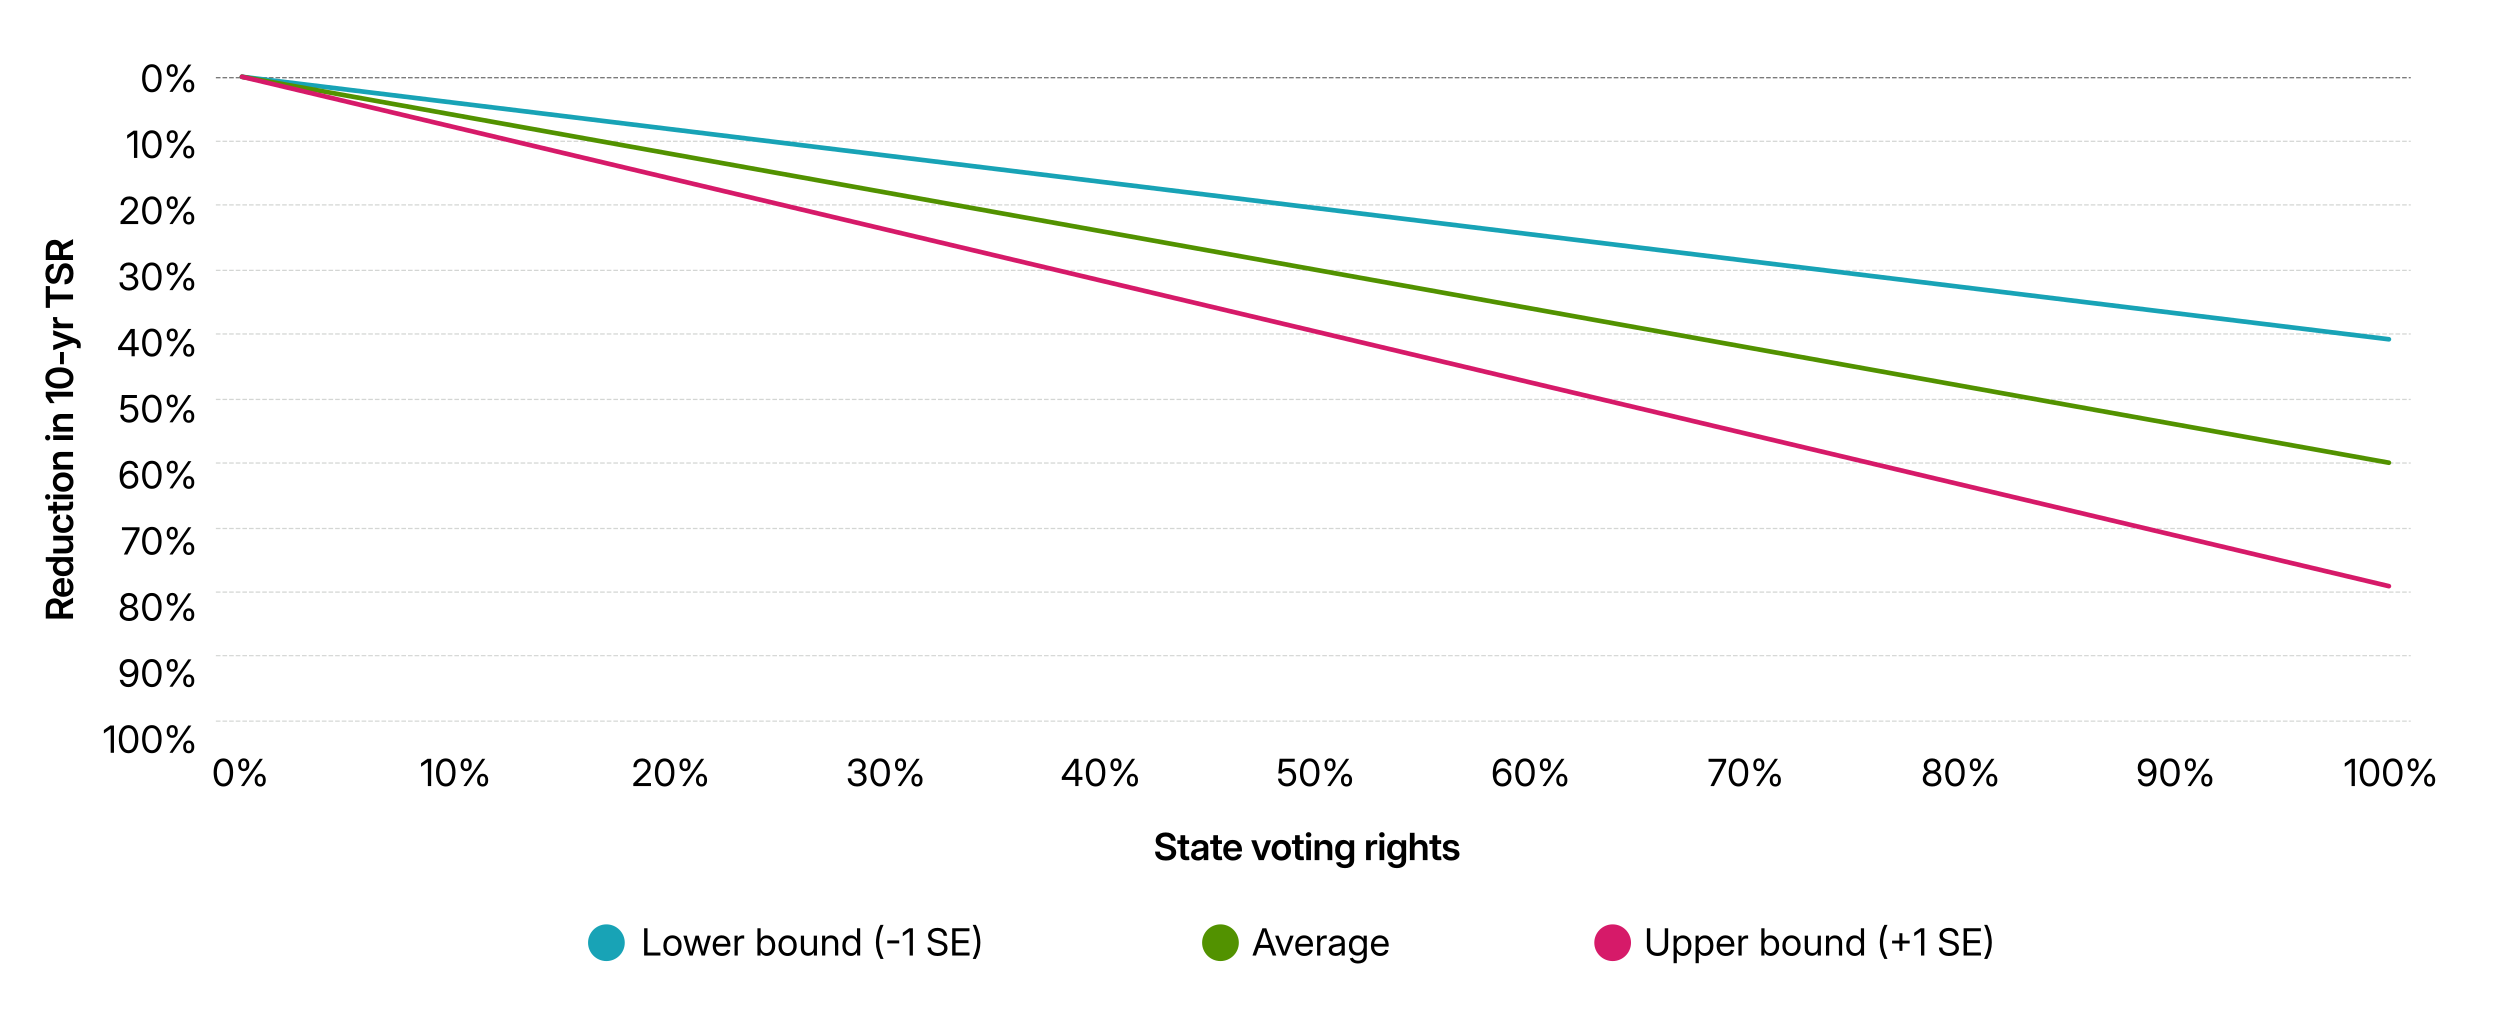 <?xml version="1.0" encoding="UTF-8"?><svg id="Layer_1" xmlns="http://www.w3.org/2000/svg" viewBox="0 0 1600 655.91"><g id="text_14"><g style="isolation:isolate;"><path d="M46.75,395.86h-17.46v-6.69c0-1.3.23-2.42.69-3.35s1.11-1.63,1.95-2.12,1.82-.73,2.95-.73,2.09.25,2.91.76,1.46,1.23,1.91,2.17.67,2.07.67,3.39v4.73h-2.58v-4.57c0-.73-.12-1.35-.35-1.85s-.57-.88-1.01-1.14-.96-.39-1.56-.39-1.15.13-1.59.39-.78.64-1.02,1.14-.36,1.12-.36,1.86v3.27h14.84v3.12ZM46.75,385.95l-7.9,4.15v-3.38l7.9-4.22v3.45Z"/><path d="M47.02,375.76c0,1.27-.28,2.37-.83,3.3s-1.32,1.64-2.31,2.14-2.13.75-3.44.75-2.44-.25-3.44-.76-1.78-1.21-2.34-2.12-.84-1.95-.84-3.15c0-.86.14-1.65.43-2.37s.71-1.35,1.27-1.89,1.24-.96,2.04-1.25,1.73-.45,2.77-.45h.87v10.7h-2.05v-9.2l.57,1.36c-.72,0-1.34.12-1.87.36s-.94.59-1.23,1.05-.44,1.01-.44,1.66.15,1.19.44,1.66.7.82,1.22,1.07,1.12.38,1.79.38h1.35c.77,0,1.42-.13,1.97-.4s.97-.64,1.27-1.14.44-1.08.44-1.76c0-.47-.07-.89-.21-1.27s-.34-.69-.6-.95-.57-.45-.93-.57l.26-2.78c.76.17,1.43.52,2,1.04s1.03,1.18,1.35,1.96.48,1.66.48,2.62Z"/><path d="M46.99,363.36c0,1.05-.27,1.99-.8,2.79s-1.29,1.44-2.28,1.9-2.15.69-3.5.69-2.52-.23-3.5-.7-1.74-1.1-2.27-1.91-.8-1.73-.8-2.76c0-.65.1-1.21.3-1.69s.46-.88.79-1.22.68-.62,1.07-.83v-.07h-6.7v-3h17.46v2.95h-1.97v.09c.41.21.78.49,1.11.83s.6.76.8,1.24.3,1.04.3,1.68ZM44.51,362.6c0-.65-.17-1.21-.52-1.68s-.82-.84-1.44-1.09-1.34-.38-2.16-.38-1.55.13-2.16.38-1.08.62-1.42,1.08-.5,1.03-.5,1.69.17,1.19.5,1.66.8.82,1.41,1.06,1.33.36,2.17.36,1.56-.12,2.18-.37,1.09-.6,1.43-1.06.5-1.01.5-1.65Z"/><path d="M46.96,349.71c0,.88-.19,1.65-.57,2.32s-.93,1.2-1.66,1.57-1.62.56-2.68.56h-8v-3h7.54c.89,0,1.58-.22,2.06-.67s.73-1.07.73-1.86c0-.53-.11-1-.33-1.41s-.56-.73-1.01-.97-1.01-.36-1.68-.36h-7.3v-3h12.7v2.89l-3.19.02v-.43c1.12.39,1.96.95,2.54,1.66s.86,1.61.86,2.67Z"/><path d="M47.02,334.9c0,1.23-.28,2.31-.83,3.23s-1.33,1.64-2.31,2.15-2.13.77-3.44.77-2.46-.26-3.45-.77-1.77-1.23-2.33-2.15-.83-2-.83-3.23c0-.75.11-1.45.32-2.09s.51-1.21.9-1.71.86-.89,1.41-1.21,1.15-.52,1.82-.62l.27,2.88c-.34.06-.64.17-.91.32s-.51.34-.71.57-.35.5-.46.8-.16.64-.16,1.02c0,.67.18,1.24.53,1.71s.84.82,1.46,1.06,1.34.36,2.16.36,1.53-.12,2.14-.36,1.1-.6,1.45-1.06.53-1.03.53-1.71c0-.38-.05-.73-.16-1.03s-.26-.57-.46-.8-.44-.42-.73-.57-.6-.26-.94-.33l.27-2.88c.66.09,1.27.29,1.82.6s1.03.72,1.42,1.21.71,1.07.92,1.72.32,1.35.32,2.11Z"/><path d="M30.79,326.68v-3h12.35c.45,0,.78-.1.97-.29s.29-.52.29-.99c0-.17,0-.38-.02-.62s-.03-.43-.05-.58l2.37-.22c.05.27.08.57.1.91s.03.67.03.99c0,1.27-.28,2.21-.84,2.85s-1.39.95-2.5.95h-12.7ZM34.04,321.15h2.39v7.56h-2.39v-7.56Z"/><path d="M32.2,318.03c0,.5-.16.92-.49,1.26s-.72.51-1.19.51-.88-.17-1.2-.51-.48-.76-.48-1.26.16-.92.48-1.26.72-.51,1.2-.51.87.17,1.19.52.49.76.49,1.25ZM46.75,319.53h-12.7v-3h12.7v3Z"/><path d="M47.02,308.53c0,1.23-.28,2.32-.83,3.25s-1.32,1.65-2.31,2.16-2.14.77-3.45.77-2.46-.26-3.46-.77-1.77-1.23-2.32-2.16-.83-2.01-.83-3.25.28-2.33.83-3.25,1.33-1.64,2.32-2.16,2.14-.77,3.46-.77,2.46.26,3.45.77,1.76,1.23,2.31,2.16.83,2.01.83,3.25ZM44.54,308.53c0-.67-.17-1.24-.52-1.71s-.83-.82-1.45-1.07-1.33-.37-2.14-.37-1.54.12-2.16.37-1.1.6-1.45,1.07-.53,1.03-.53,1.71.17,1.23.52,1.7.83.82,1.45,1.07,1.34.36,2.16.36,1.53-.12,2.14-.36,1.1-.6,1.45-1.07.52-1.04.52-1.7Z"/><path d="M39.45,297.51h7.3v3h-12.7v-2.91h3.2s0,.41,0,.41c-1.12-.38-1.96-.93-2.54-1.65s-.87-1.61-.87-2.68c0-.88.19-1.66.57-2.32s.93-1.18,1.66-1.56,1.63-.56,2.69-.56h7.99v3h-7.52c-.9,0-1.59.22-2.07.66s-.72,1.06-.72,1.86c0,.53.11,1,.33,1.42s.55.74,1,.98,1.01.36,1.68.36Z"/><path d="M32.2,280.12c0,.5-.16.92-.49,1.26s-.72.51-1.19.51-.88-.17-1.2-.51-.48-.76-.48-1.26.16-.92.48-1.26.72-.51,1.2-.51.87.17,1.19.52.49.76.49,1.25ZM46.75,281.62h-12.7v-3h12.7v3Z"/><path d="M39.45,273.22h7.3v3h-12.7v-2.91h3.2s0,.41,0,.41c-1.12-.38-1.96-.93-2.54-1.65s-.87-1.61-.87-2.68c0-.88.19-1.66.57-2.32s.93-1.18,1.66-1.56,1.63-.56,2.69-.56h7.99v3h-7.52c-.9,0-1.59.22-2.07.66s-.72,1.06-.72,1.86c0,.53.11,1,.33,1.42s.55.74,1,.98,1.01.36,1.68.36Z"/><path d="M29.29,250.76h17.46v3.05h-14.59v.06l2.8,4.14h-2.89l-2.78-4.11v-3.13Z"/><path d="M47.01,241.89c0,1.41-.36,2.61-1.08,3.62s-1.75,1.78-3.09,2.33-2.94.81-4.81.81-3.47-.27-4.82-.81-2.38-1.32-3.1-2.33-1.08-2.21-1.08-3.62.36-2.62,1.08-3.63,1.76-1.79,3.1-2.33,2.95-.81,4.82-.81,3.47.27,4.81.81,2.37,1.31,3.09,2.32,1.08,2.22,1.08,3.63ZM44.43,241.89c0-.79-.26-1.46-.77-2.02s-1.24-.98-2.2-1.28-2.1-.45-3.43-.45-2.49.15-3.45.45-1.69.72-2.2,1.28-.77,1.23-.77,2.01.26,1.45.77,2.01,1.25.99,2.2,1.28,2.11.45,3.45.45,2.48-.15,3.43-.45,1.69-.72,2.2-1.28.77-1.23.77-2.01Z"/><path d="M38.4,225.27h2.5v7.84h-2.5v-7.84Z"/><path d="M51.55,222.96l-2.4-.33.05-.96c.05-.36.04-.67-.04-.93s-.23-.48-.46-.66-.54-.33-.94-.44l-1.03-.34-12.69,4.85v-3.19l6.75-2.33c.76-.26,1.51-.49,2.27-.69s1.51-.4,2.28-.6v.81c-.77-.2-1.53-.41-2.29-.63s-1.51-.45-2.26-.71l-6.75-2.36v-3.15l14.58,5.58c.67.26,1.23.57,1.69.94s.8.82,1.03,1.34.35,1.12.35,1.81c0,.37-.02.72-.05,1.07s-.06.65-.09.91Z"/><path d="M46.75,210.04h-12.7v-2.89h2.12v-.09c-.73-.23-1.29-.61-1.68-1.14s-.58-1.19-.58-1.97c0-.18,0-.36.02-.55s.03-.34.05-.47h2.7c-.02.11-.05.3-.08.57s-.04.55-.04.83c0,.51.11.97.34,1.38s.55.73.98.97.94.36,1.55.36h7.32v3Z"/><path d="M31.95,197.03h-2.66v-13.93h2.66v5.4h14.8v3.12h-14.8v5.41Z"/><path d="M47.03,175.13c0,1.41-.23,2.62-.68,3.63s-1.11,1.8-1.96,2.36-1.88.84-3.09.87v-3.06c.66-.02,1.22-.2,1.68-.52s.8-.76,1.04-1.32.36-1.21.36-1.96-.1-1.33-.31-1.86-.5-.95-.88-1.25-.82-.45-1.33-.45c-.43,0-.79.12-1.1.36s-.56.59-.78,1.07-.41,1.06-.57,1.78l-.47,1.92c-.38,1.62-.96,2.84-1.73,3.66s-1.78,1.24-3.01,1.24c-1.03,0-1.94-.27-2.71-.81s-1.38-1.3-1.81-2.26-.64-2.08-.64-3.33.22-2.38.66-3.32,1.06-1.68,1.86-2.2,1.74-.81,2.81-.84v2.99c-.84.06-1.5.4-1.97,1.01s-.71,1.41-.71,2.4c0,.65.1,1.22.3,1.71s.48.87.84,1.14.76.4,1.22.4.8-.13,1.1-.38.55-.61.75-1.07.38-1.01.53-1.64l.41-1.71c.18-.79.41-1.5.69-2.14s.62-1.18,1.02-1.64.86-.81,1.39-1.05,1.14-.36,1.84-.36c1.05,0,1.98.27,2.77.8s1.4,1.3,1.84,2.3.66,2.19.66,3.57Z"/><path d="M46.75,166.38h-17.46v-6.69c0-1.3.23-2.42.69-3.35s1.11-1.63,1.95-2.12,1.82-.73,2.95-.73,2.09.25,2.91.76,1.46,1.23,1.91,2.17.67,2.07.67,3.39v4.73h-2.58v-4.57c0-.73-.12-1.35-.35-1.85s-.57-.88-1.01-1.14-.96-.39-1.56-.39-1.15.13-1.59.39-.78.64-1.02,1.14-.36,1.12-.36,1.86v3.27h14.84v3.12ZM46.75,156.47l-7.9,4.15v-3.38l7.9-4.22v3.45Z"/></g></g><g id="text_12"><g style="isolation:isolate;"><path d="M97.2,59.05c-1.29,0-2.4-.36-3.33-1.08s-1.65-1.75-2.15-3.09-.76-2.94-.76-4.8.25-3.47.76-4.81,1.22-2.37,2.15-3.1,2.04-1.09,3.33-1.09,2.4.36,3.33,1.09,1.65,1.76,2.15,3.1.75,2.94.75,4.81-.25,3.46-.75,4.8-1.21,2.37-2.14,3.09-2.04,1.08-3.34,1.08ZM97.2,57.15c.88,0,1.62-.28,2.24-.85s1.1-1.38,1.43-2.43.5-2.32.5-3.8-.17-2.76-.5-3.81-.81-1.87-1.43-2.44-1.37-.85-2.24-.85-1.62.28-2.24.85-1.1,1.38-1.43,2.44-.5,2.33-.5,3.81.17,2.74.5,3.8.81,1.87,1.43,2.43,1.37.85,2.24.85Z"/><path d="M110.25,49.23c-.73,0-1.37-.17-1.9-.5s-.94-.79-1.22-1.37-.42-1.22-.42-1.93v-.6c0-.7.14-1.34.43-1.92s.69-1.03,1.22-1.37,1.16-.5,1.89-.5,1.38.17,1.9.5.92.79,1.2,1.37.42,1.21.42,1.92v.6c0,.71-.14,1.35-.42,1.93s-.68,1.03-1.21,1.37-1.15.5-1.89.5ZM108.46,58.79l12-17.46h2.02l-12,17.46h-2.02ZM110.25,47.7c.58,0,1.01-.21,1.3-.64s.43-.97.43-1.63v-.6c0-.66-.14-1.2-.43-1.62s-.72-.64-1.31-.64-1.02.21-1.31.64-.45.97-.45,1.62v.6c0,.66.15,1.21.44,1.63s.73.64,1.32.64ZM120.8,59.1c-.74,0-1.38-.17-1.9-.5s-.93-.79-1.22-1.37-.43-1.21-.43-1.92v-.61c0-.7.14-1.34.43-1.91s.69-1.03,1.22-1.37,1.16-.51,1.9-.51,1.38.17,1.9.51.92.79,1.2,1.37.42,1.21.42,1.91v.61c0,.7-.14,1.34-.42,1.92s-.68,1.03-1.21,1.37-1.15.5-1.89.5ZM120.8,57.57c.58,0,1.01-.21,1.3-.64s.43-.97.43-1.62v-.61c0-.65-.14-1.19-.43-1.62s-.72-.64-1.3-.64-1.02.21-1.31.64-.45.97-.45,1.62v.61c0,.66.15,1.2.44,1.62s.73.64,1.32.64Z"/></g></g><g id="text_12-2"><g style="isolation:isolate;"><path d="M87.85,83.63v17.46h-2.11v-15.33h-.06l-4.29,2.99v-2.26l4.11-2.86h2.34Z"/><path d="M97.2,101.35c-1.29,0-2.4-.36-3.33-1.08s-1.65-1.75-2.15-3.09-.76-2.94-.76-4.8.25-3.47.76-4.81,1.22-2.37,2.15-3.1,2.04-1.09,3.33-1.09,2.4.36,3.33,1.09,1.65,1.76,2.15,3.1.75,2.94.75,4.81-.25,3.46-.75,4.8-1.21,2.37-2.14,3.09-2.04,1.08-3.34,1.08ZM97.2,99.45c.88,0,1.62-.28,2.24-.85s1.1-1.38,1.43-2.43.5-2.32.5-3.8-.17-2.76-.5-3.81-.81-1.87-1.43-2.44-1.37-.85-2.24-.85-1.62.28-2.24.85-1.1,1.38-1.43,2.44-.5,2.33-.5,3.81.17,2.74.5,3.8.81,1.87,1.43,2.43,1.37.85,2.24.85Z"/><path d="M110.25,91.53c-.73,0-1.37-.17-1.9-.5s-.94-.79-1.22-1.37-.42-1.22-.42-1.93v-.6c0-.7.14-1.34.43-1.92s.69-1.03,1.22-1.37,1.16-.5,1.89-.5,1.38.17,1.9.5.92.79,1.2,1.37.42,1.21.42,1.92v.6c0,.71-.14,1.35-.42,1.93s-.68,1.03-1.21,1.37-1.15.5-1.89.5ZM108.46,101.09l12-17.46h2.02l-12,17.46h-2.02ZM110.25,90.01c.58,0,1.01-.21,1.3-.64s.43-.97.43-1.63v-.6c0-.66-.14-1.2-.43-1.62s-.72-.64-1.31-.64-1.02.21-1.31.64-.45.97-.45,1.62v.6c0,.66.15,1.21.44,1.63s.73.64,1.32.64ZM120.8,101.4c-.74,0-1.38-.17-1.9-.5s-.93-.79-1.22-1.37-.43-1.21-.43-1.92v-.61c0-.7.14-1.34.43-1.91s.69-1.03,1.22-1.37,1.16-.51,1.9-.51,1.38.17,1.9.51.92.79,1.2,1.37.42,1.21.42,1.91v.61c0,.7-.14,1.34-.42,1.92s-.68,1.03-1.21,1.37-1.15.5-1.89.5ZM120.8,99.87c.58,0,1.01-.21,1.3-.64s.43-.97.43-1.62v-.61c0-.65-.14-1.19-.43-1.62s-.72-.64-1.3-.64-1.02.21-1.31.64-.45.97-.45,1.62v.61c0,.66.15,1.2.44,1.62s.73.64,1.32.64Z"/></g></g><g id="text_12-3"><g style="isolation:isolate;"><path d="M77.12,143.39v-1.7l6.02-5.94c.7-.7,1.28-1.3,1.73-1.82s.78-1.02,1-1.51.33-1.02.33-1.59c0-.67-.14-1.25-.43-1.74s-.69-.86-1.21-1.12-1.12-.39-1.8-.39c-.74,0-1.38.15-1.9.46s-.93.73-1.21,1.29-.42,1.21-.42,1.96h-2.04c0-1.11.24-2.08.71-2.92s1.13-1.5,1.97-1.97,1.82-.71,2.92-.71,2,.22,2.82.66,1.46,1.04,1.93,1.81.7,1.64.7,2.62c0,.7-.12,1.37-.38,2s-.66,1.3-1.22,2-1.32,1.52-2.26,2.44l-4.31,4.18v.08h8.36v1.91h-11.31Z"/><path d="M97.2,143.65c-1.29,0-2.4-.36-3.33-1.08s-1.65-1.75-2.15-3.09-.76-2.94-.76-4.8.25-3.47.76-4.81,1.22-2.37,2.15-3.1,2.04-1.09,3.33-1.09,2.4.36,3.33,1.09,1.65,1.76,2.15,3.1.75,2.94.75,4.81-.25,3.46-.75,4.8-1.21,2.37-2.14,3.09-2.04,1.08-3.34,1.08ZM97.2,141.75c.88,0,1.62-.28,2.24-.85s1.1-1.38,1.43-2.43.5-2.32.5-3.8-.17-2.76-.5-3.81-.81-1.87-1.43-2.44-1.37-.85-2.24-.85-1.62.28-2.24.85-1.1,1.38-1.43,2.44-.5,2.33-.5,3.81.17,2.74.5,3.8.81,1.87,1.43,2.43,1.37.85,2.24.85Z"/><path d="M110.25,133.83c-.73,0-1.37-.17-1.9-.5s-.94-.79-1.22-1.37-.42-1.22-.42-1.93v-.6c0-.7.14-1.34.43-1.92s.69-1.03,1.22-1.37,1.16-.5,1.89-.5,1.38.17,1.9.5.92.79,1.2,1.37.42,1.21.42,1.92v.6c0,.71-.14,1.35-.42,1.93s-.68,1.03-1.21,1.37-1.15.5-1.89.5ZM108.46,143.39l12-17.46h2.02l-12,17.46h-2.02ZM110.25,132.31c.58,0,1.01-.21,1.3-.64s.43-.97.43-1.63v-.6c0-.66-.14-1.2-.43-1.62s-.72-.64-1.31-.64-1.02.21-1.31.64-.45.97-.45,1.62v.6c0,.66.15,1.21.44,1.63s.73.64,1.32.64ZM120.8,143.7c-.74,0-1.38-.17-1.9-.5s-.93-.79-1.22-1.37-.43-1.21-.43-1.92v-.61c0-.7.14-1.34.43-1.91s.69-1.03,1.22-1.37,1.16-.51,1.9-.51,1.38.17,1.9.51.92.79,1.2,1.37.42,1.21.42,1.91v.61c0,.7-.14,1.34-.42,1.92s-.68,1.03-1.21,1.37-1.15.5-1.89.5ZM120.8,142.17c.58,0,1.01-.21,1.3-.64s.43-.97.43-1.62v-.61c0-.65-.14-1.19-.43-1.62s-.72-.64-1.3-.64-1.02.21-1.31.64-.45.97-.45,1.62v.61c0,.66.15,1.2.44,1.62s.73.64,1.32.64Z"/></g></g><g id="text_12-4"><g style="isolation:isolate;"><path d="M82.53,185.95c-1.18,0-2.22-.22-3.12-.67s-1.62-1.06-2.14-1.85-.79-1.7-.81-2.74h2.18c.02.7.2,1.31.52,1.81s.77.89,1.34,1.15,1.23.4,1.99.4,1.45-.13,2.04-.4,1.05-.64,1.38-1.12.5-1.05.5-1.69-.17-1.18-.52-1.65-.83-.84-1.45-1.1-1.37-.4-2.23-.4h-1.42v-1.9h1.42c.72,0,1.35-.12,1.89-.36s.97-.57,1.27-1.01.46-.94.46-1.53c0-.62-.14-1.16-.42-1.62s-.67-.8-1.17-1.05-1.1-.37-1.79-.37-1.28.12-1.81.38-.95.61-1.25,1.08-.47,1.04-.47,1.7h-2.09c.02-.99.27-1.87.77-2.62s1.17-1.35,2.02-1.78,1.8-.64,2.87-.64,2.03.21,2.85.64,1.47,1.01,1.93,1.73.69,1.53.69,2.43-.27,1.74-.81,2.42-1.28,1.17-2.22,1.45v.08c.74.12,1.38.38,1.92.76s.96.86,1.25,1.44.44,1.22.44,1.93c0,.98-.26,1.86-.79,2.63s-1.24,1.37-2.14,1.81-1.93.66-3.08.66Z"/><path d="M97.2,185.95c-1.29,0-2.4-.36-3.33-1.08s-1.65-1.75-2.15-3.09-.76-2.94-.76-4.8.25-3.47.76-4.81,1.22-2.37,2.15-3.1,2.04-1.09,3.33-1.09,2.4.36,3.33,1.09,1.65,1.76,2.15,3.1.75,2.94.75,4.81-.25,3.46-.75,4.8-1.21,2.37-2.14,3.09-2.04,1.08-3.34,1.08ZM97.2,184.05c.88,0,1.62-.28,2.24-.85s1.1-1.38,1.43-2.43.5-2.32.5-3.8-.17-2.76-.5-3.81-.81-1.87-1.43-2.44-1.37-.85-2.24-.85-1.62.28-2.24.85-1.1,1.38-1.43,2.44-.5,2.33-.5,3.81.17,2.74.5,3.8.81,1.87,1.43,2.43,1.37.85,2.24.85Z"/><path d="M110.25,176.13c-.73,0-1.37-.17-1.9-.5s-.94-.79-1.22-1.37-.42-1.22-.42-1.93v-.6c0-.7.14-1.34.43-1.92s.69-1.03,1.22-1.37,1.16-.5,1.89-.5,1.38.17,1.9.5.92.79,1.2,1.37.42,1.21.42,1.92v.6c0,.71-.14,1.35-.42,1.93s-.68,1.03-1.21,1.37-1.15.5-1.89.5ZM108.46,185.69l12-17.46h2.02l-12,17.46h-2.02ZM110.25,174.61c.58,0,1.01-.21,1.3-.64s.43-.97.43-1.63v-.6c0-.66-.14-1.2-.43-1.62s-.72-.64-1.31-.64-1.02.21-1.31.64-.45.97-.45,1.62v.6c0,.66.15,1.21.44,1.63s.73.64,1.32.64ZM120.8,186c-.74,0-1.38-.17-1.9-.5s-.93-.79-1.22-1.37-.43-1.21-.43-1.92v-.61c0-.7.14-1.34.43-1.91s.69-1.03,1.22-1.37,1.16-.51,1.9-.51,1.38.17,1.9.51.92.79,1.2,1.37.42,1.21.42,1.91v.61c0,.7-.14,1.34-.42,1.92s-.68,1.03-1.21,1.37-1.15.5-1.89.5ZM120.8,184.47c.58,0,1.01-.21,1.3-.64s.43-.97.43-1.62v-.61c0-.65-.14-1.19-.43-1.62s-.72-.64-1.3-.64-1.02.21-1.31.64-.45.97-.45,1.62v.61c0,.66.15,1.2.44,1.62s.73.64,1.32.64Z"/></g></g><g id="text_12-5"><g style="isolation:isolate;"><path d="M75.58,224.07v-1.77l8.04-11.77h1.31v2.55h-.81l-6.15,9v.07h10.82v1.91h-13.21ZM84.19,227.99v-17.46h2.06v17.46h-2.06Z"/><path d="M97.2,228.25c-1.29,0-2.4-.36-3.33-1.08s-1.65-1.75-2.15-3.09-.76-2.94-.76-4.8.25-3.47.76-4.81,1.22-2.37,2.15-3.1,2.04-1.09,3.33-1.09,2.4.36,3.33,1.09,1.65,1.76,2.15,3.1.75,2.94.75,4.81-.25,3.46-.75,4.8-1.21,2.37-2.14,3.09-2.04,1.08-3.34,1.08ZM97.2,226.35c.88,0,1.62-.28,2.24-.85s1.1-1.38,1.43-2.43.5-2.32.5-3.8-.17-2.76-.5-3.81-.81-1.87-1.43-2.44-1.37-.85-2.24-.85-1.62.28-2.24.85-1.1,1.38-1.43,2.44-.5,2.33-.5,3.81.17,2.74.5,3.8.81,1.87,1.43,2.43,1.37.85,2.24.85Z"/><path d="M110.25,218.43c-.73,0-1.37-.17-1.9-.5s-.94-.79-1.22-1.37-.42-1.22-.42-1.93v-.6c0-.7.14-1.34.43-1.92s.69-1.03,1.22-1.37,1.16-.5,1.89-.5,1.38.17,1.9.5.92.79,1.2,1.37.42,1.21.42,1.92v.6c0,.71-.14,1.35-.42,1.93s-.68,1.03-1.21,1.37-1.15.5-1.89.5ZM108.46,227.99l12-17.46h2.02l-12,17.46h-2.02ZM110.25,216.91c.58,0,1.01-.21,1.3-.64s.43-.97.43-1.63v-.6c0-.66-.14-1.2-.43-1.62s-.72-.64-1.31-.64-1.02.21-1.31.64-.45.97-.45,1.62v.6c0,.66.15,1.21.44,1.63s.73.64,1.32.64ZM120.8,228.3c-.74,0-1.38-.17-1.9-.5s-.93-.79-1.22-1.37-.43-1.21-.43-1.92v-.61c0-.7.14-1.34.43-1.91s.69-1.03,1.22-1.37,1.16-.51,1.9-.51,1.38.17,1.9.51.92.79,1.2,1.37.42,1.21.42,1.91v.61c0,.7-.14,1.34-.42,1.92s-.68,1.03-1.21,1.37-1.15.5-1.89.5ZM120.8,226.77c.58,0,1.01-.21,1.3-.64s.43-.97.43-1.62v-.61c0-.65-.14-1.19-.43-1.62s-.72-.64-1.3-.64-1.02.21-1.31.64-.45.97-.45,1.62v.61c0,.66.15,1.2.44,1.62s.73.64,1.32.64Z"/></g></g><g id="text_12-6"><g style="isolation:isolate;"><path d="M82.69,270.53c-1.07,0-2.03-.22-2.89-.66s-1.54-1.03-2.05-1.79-.79-1.61-.84-2.56h2.13c.05.59.25,1.12.57,1.59s.76.83,1.29,1.1,1.12.4,1.78.4c.73,0,1.38-.17,1.94-.51s1-.81,1.32-1.41.48-1.28.48-2.04-.16-1.46-.47-2.06-.75-1.07-1.31-1.42-1.2-.52-1.93-.52c-.77,0-1.47.14-2.1.43s-1.1.7-1.4,1.23l-2.05-.12.79-9.38h9.68v1.91h-7.78l-.5,5.41h.06c.47-.46,1.01-.81,1.63-1.06s1.29-.37,2.02-.37c.8,0,1.54.14,2.21.43s1.25.7,1.73,1.23.87,1.16,1.14,1.88.4,1.5.4,2.36c0,1.15-.25,2.17-.74,3.05s-1.18,1.58-2.06,2.09-1.89.76-3.04.76Z"/><path d="M97.2,270.55c-1.29,0-2.4-.36-3.33-1.08s-1.65-1.75-2.15-3.09-.76-2.94-.76-4.8.25-3.47.76-4.81,1.22-2.37,2.15-3.1,2.04-1.09,3.33-1.09,2.4.36,3.33,1.09,1.65,1.76,2.15,3.1.75,2.94.75,4.81-.25,3.46-.75,4.8-1.21,2.37-2.14,3.09-2.04,1.08-3.34,1.08ZM97.2,268.65c.88,0,1.62-.28,2.24-.85s1.1-1.38,1.43-2.43.5-2.32.5-3.8-.17-2.76-.5-3.81-.81-1.87-1.43-2.44-1.37-.85-2.24-.85-1.62.28-2.24.85-1.1,1.38-1.43,2.44-.5,2.33-.5,3.81.17,2.74.5,3.8.81,1.87,1.43,2.43,1.37.85,2.24.85Z"/><path d="M110.25,260.73c-.73,0-1.37-.17-1.9-.5s-.94-.79-1.22-1.37-.42-1.22-.42-1.93v-.6c0-.7.14-1.34.43-1.92s.69-1.03,1.22-1.37,1.16-.5,1.89-.5,1.38.17,1.9.5.92.79,1.2,1.37.42,1.21.42,1.92v.6c0,.71-.14,1.35-.42,1.93s-.68,1.03-1.21,1.37-1.15.5-1.89.5ZM108.46,270.29l12-17.46h2.02l-12,17.46h-2.02ZM110.25,259.2c.58,0,1.01-.21,1.3-.64s.43-.97.43-1.63v-.6c0-.66-.14-1.2-.43-1.62s-.72-.64-1.31-.64-1.02.21-1.31.64-.45.97-.45,1.62v.6c0,.66.15,1.21.44,1.63s.73.64,1.32.64ZM120.8,270.6c-.74,0-1.38-.17-1.9-.5s-.93-.79-1.22-1.37-.43-1.21-.43-1.92v-.61c0-.7.14-1.34.43-1.91s.69-1.03,1.22-1.37,1.16-.51,1.9-.51,1.38.17,1.9.51.92.79,1.2,1.37.42,1.21.42,1.91v.61c0,.7-.14,1.34-.42,1.92s-.68,1.03-1.21,1.37-1.15.5-1.89.5ZM120.8,269.07c.58,0,1.01-.21,1.3-.64s.43-.97.43-1.62v-.61c0-.65-.14-1.19-.43-1.62s-.72-.64-1.3-.64-1.02.21-1.31.64-.45.97-.45,1.62v.61c0,.66.15,1.2.44,1.62s.73.64,1.32.64Z"/></g></g><g id="text_12-7"><g style="isolation:isolate;"><path d="M82.67,312.85c-.86,0-1.66-.16-2.4-.48s-1.39-.82-1.95-1.49-.99-1.53-1.29-2.57-.46-2.29-.46-3.74.13-2.85.4-4.04.67-2.21,1.21-3.05,1.21-1.49,2-1.93,1.71-.67,2.76-.67,1.89.19,2.66.58,1.4.93,1.88,1.62.78,1.5.91,2.43h-2.12c-.18-.8-.54-1.46-1.09-1.96s-1.27-.76-2.16-.76c-.96,0-1.77.28-2.42.83s-1.14,1.33-1.48,2.33-.5,2.18-.5,3.53h.07c.29-.47.66-.87,1.1-1.21s.94-.6,1.49-.79,1.13-.28,1.75-.28c1.03,0,1.96.25,2.78.75s1.48,1.19,1.97,2.06.73,1.87.73,2.98-.25,2.12-.74,3.01-1.18,1.58-2.06,2.09-1.9.76-3.06.76ZM82.67,310.94c.7,0,1.34-.18,1.91-.53s1.02-.83,1.35-1.43.5-1.27.5-1.99-.16-1.38-.48-1.97-.76-1.05-1.32-1.4-1.2-.52-1.9-.52c-.53,0-1.03.1-1.49.31s-.87.49-1.21.85-.62.78-.81,1.25-.29.97-.29,1.51c0,.71.17,1.36.5,1.96s.78,1.07,1.35,1.43,1.2.54,1.9.54Z"/><path d="M97.2,312.85c-1.29,0-2.4-.36-3.33-1.08s-1.65-1.75-2.15-3.09-.76-2.94-.76-4.8.25-3.47.76-4.81,1.22-2.37,2.15-3.1,2.04-1.09,3.33-1.09,2.4.36,3.33,1.09,1.65,1.76,2.15,3.1.75,2.94.75,4.81-.25,3.46-.75,4.8-1.21,2.37-2.14,3.09-2.04,1.08-3.34,1.08ZM97.2,310.95c.88,0,1.62-.28,2.24-.85s1.1-1.38,1.43-2.43.5-2.32.5-3.8-.17-2.76-.5-3.81-.81-1.87-1.43-2.44-1.37-.85-2.24-.85-1.62.28-2.24.85-1.1,1.38-1.43,2.44-.5,2.33-.5,3.81.17,2.74.5,3.8.81,1.87,1.43,2.43,1.37.85,2.24.85Z"/><path d="M110.25,303.03c-.73,0-1.37-.17-1.9-.5s-.94-.79-1.22-1.37-.42-1.22-.42-1.93v-.6c0-.7.14-1.34.43-1.92s.69-1.03,1.22-1.37,1.16-.5,1.89-.5,1.38.17,1.9.5.92.79,1.2,1.37.42,1.21.42,1.92v.6c0,.71-.14,1.35-.42,1.93s-.68,1.03-1.21,1.37-1.15.5-1.89.5ZM108.46,312.59l12-17.46h2.02l-12,17.46h-2.02ZM110.25,301.51c.58,0,1.01-.21,1.3-.64s.43-.97.43-1.63v-.6c0-.66-.14-1.2-.43-1.62s-.72-.64-1.31-.64-1.02.21-1.31.64-.45.97-.45,1.62v.6c0,.66.15,1.21.44,1.63s.73.64,1.32.64ZM120.8,312.9c-.74,0-1.38-.17-1.9-.5s-.93-.79-1.22-1.37-.43-1.21-.43-1.92v-.61c0-.7.14-1.34.43-1.91s.69-1.03,1.22-1.37,1.16-.51,1.9-.51,1.38.17,1.9.51.92.79,1.2,1.37.42,1.21.42,1.91v.61c0,.7-.14,1.34-.42,1.92s-.68,1.03-1.21,1.37-1.15.5-1.89.5ZM120.8,311.37c.58,0,1.01-.21,1.3-.64s.43-.97.43-1.62v-.61c0-.65-.14-1.19-.43-1.62s-.72-.64-1.3-.64-1.02.21-1.31.64-.45.97-.45,1.62v.61c0,.66.15,1.2.44,1.62s.73.64,1.32.64Z"/></g></g><g id="text_12-8"><g style="isolation:isolate;"><path d="M79.25,354.89l7.82-15.48v-.07h-9.02v-1.91h11.24v2.03l-7.76,15.43h-2.27Z"/><path d="M97.2,355.15c-1.29,0-2.4-.36-3.33-1.08s-1.65-1.75-2.15-3.09-.76-2.94-.76-4.8.25-3.47.76-4.81,1.22-2.37,2.15-3.1,2.04-1.09,3.33-1.09,2.4.36,3.33,1.09,1.65,1.76,2.15,3.1.75,2.94.75,4.81-.25,3.46-.75,4.8-1.21,2.37-2.14,3.09-2.04,1.08-3.34,1.08ZM97.2,353.25c.88,0,1.62-.28,2.24-.85s1.1-1.38,1.43-2.43.5-2.32.5-3.8-.17-2.76-.5-3.81-.81-1.87-1.43-2.44-1.37-.85-2.24-.85-1.62.28-2.24.85-1.1,1.38-1.43,2.44-.5,2.33-.5,3.81.17,2.74.5,3.8.81,1.87,1.43,2.43,1.37.85,2.24.85Z"/><path d="M110.25,345.33c-.73,0-1.37-.17-1.9-.5s-.94-.79-1.22-1.37-.42-1.22-.42-1.93v-.6c0-.7.14-1.34.43-1.92s.69-1.03,1.22-1.37,1.16-.5,1.89-.5,1.38.17,1.9.5.92.79,1.2,1.37.42,1.21.42,1.92v.6c0,.71-.14,1.35-.42,1.93s-.68,1.03-1.21,1.37-1.15.5-1.89.5ZM108.46,354.89l12-17.46h2.02l-12,17.46h-2.02ZM110.25,343.81c.58,0,1.01-.21,1.3-.64s.43-.97.43-1.63v-.6c0-.66-.14-1.2-.43-1.62s-.72-.64-1.31-.64-1.02.21-1.31.64-.45.97-.45,1.62v.6c0,.66.15,1.21.44,1.63s.73.64,1.32.64ZM120.8,355.2c-.74,0-1.38-.17-1.9-.5s-.93-.79-1.22-1.37-.43-1.21-.43-1.92v-.61c0-.7.14-1.34.43-1.91s.69-1.03,1.22-1.37,1.16-.51,1.9-.51,1.38.17,1.9.51.92.79,1.2,1.37.42,1.21.42,1.91v.61c0,.7-.14,1.34-.42,1.92s-.68,1.03-1.21,1.37-1.15.5-1.89.5ZM120.8,353.67c.58,0,1.01-.21,1.3-.64s.43-.97.43-1.62v-.61c0-.65-.14-1.19-.43-1.62s-.72-.64-1.3-.64-1.02.21-1.31.64-.45.97-.45,1.62v.61c0,.66.15,1.2.44,1.62s.73.64,1.32.64Z"/></g></g><g id="text_12-9"><g style="isolation:isolate;"><path d="M82.56,397.45c-1.16,0-2.19-.21-3.09-.63s-1.6-1-2.1-1.73-.76-1.58-.76-2.54c0-.76.16-1.46.47-2.1s.75-1.17,1.29-1.59,1.15-.68,1.83-.78v-.04c-.88-.19-1.6-.64-2.14-1.36s-.82-1.57-.82-2.55c0-.9.23-1.7.69-2.4s1.09-1.26,1.89-1.66,1.71-.6,2.74-.6,1.92.2,2.72.6,1.43.96,1.89,1.66.69,1.5.69,2.4c0,.98-.28,1.83-.83,2.55s-1.26,1.18-2.12,1.37v.04c.67.1,1.28.36,1.82.79s.97.95,1.29,1.59.48,1.33.48,2.09c0,.95-.25,1.8-.76,2.54s-1.21,1.32-2.11,1.73-1.93.63-3.09.63ZM82.56,395.55c.78,0,1.46-.13,2.03-.39s1.01-.62,1.32-1.08.47-1.01.47-1.63-.16-1.22-.49-1.73-.78-.9-1.35-1.19-1.23-.43-1.97-.43-1.4.14-1.97.43-1.03.69-1.36,1.19-.5,1.08-.5,1.73.16,1.17.47,1.63.76.83,1.33,1.08,1.25.39,2.03.39ZM82.56,387.27c.63,0,1.19-.12,1.67-.37s.86-.6,1.14-1.05.42-.97.42-1.56-.13-1.11-.4-1.55-.64-.78-1.12-1.03-1.04-.37-1.69-.37-1.2.12-1.69.37-.86.59-1.13,1.03-.4.95-.4,1.55.13,1.1.4,1.55.65.8,1.14,1.05,1.05.38,1.68.38Z"/><path d="M97.2,397.45c-1.29,0-2.4-.36-3.33-1.08s-1.65-1.75-2.15-3.09-.76-2.94-.76-4.8.25-3.47.76-4.81,1.22-2.37,2.15-3.1,2.04-1.09,3.33-1.09,2.4.36,3.33,1.09,1.65,1.76,2.15,3.1.75,2.94.75,4.81-.25,3.46-.75,4.8-1.21,2.37-2.14,3.09-2.04,1.08-3.34,1.08ZM97.2,395.55c.88,0,1.62-.28,2.24-.85s1.1-1.38,1.43-2.43.5-2.32.5-3.8-.17-2.76-.5-3.81-.81-1.87-1.43-2.44-1.37-.85-2.24-.85-1.62.28-2.24.85-1.1,1.38-1.43,2.44-.5,2.33-.5,3.81.17,2.74.5,3.8.81,1.87,1.43,2.43,1.37.85,2.24.85Z"/><path d="M110.25,387.63c-.73,0-1.37-.17-1.9-.5s-.94-.79-1.22-1.37-.42-1.22-.42-1.93v-.6c0-.7.14-1.34.43-1.92s.69-1.03,1.22-1.37,1.16-.5,1.89-.5,1.38.17,1.9.5.92.79,1.2,1.37.42,1.21.42,1.92v.6c0,.71-.14,1.35-.42,1.93s-.68,1.03-1.21,1.37-1.15.5-1.89.5ZM108.46,397.19l12-17.46h2.02l-12,17.46h-2.02ZM110.25,386.11c.58,0,1.01-.21,1.3-.64s.43-.97.43-1.63v-.6c0-.66-.14-1.2-.43-1.62s-.72-.64-1.31-.64-1.02.21-1.31.64-.45.97-.45,1.62v.6c0,.66.15,1.21.44,1.63s.73.64,1.32.64ZM120.8,397.5c-.74,0-1.38-.17-1.9-.5s-.93-.79-1.22-1.37-.43-1.21-.43-1.92v-.61c0-.7.14-1.34.43-1.91s.69-1.03,1.22-1.37,1.16-.51,1.9-.51,1.38.17,1.9.51.92.79,1.2,1.37.42,1.21.42,1.91v.61c0,.7-.14,1.34-.42,1.92s-.68,1.03-1.21,1.37-1.15.5-1.89.5ZM120.8,395.97c.58,0,1.01-.21,1.3-.64s.43-.97.43-1.62v-.61c0-.65-.14-1.19-.43-1.62s-.72-.64-1.3-.64-1.02.21-1.31.64-.45.97-.45,1.62v.61c0,.66.15,1.2.44,1.62s.73.64,1.32.64Z"/></g></g><g id="text_12-10"><g style="isolation:isolate;"><path d="M82.13,439.75c-1,0-1.89-.19-2.67-.58s-1.41-.93-1.89-1.63-.79-1.52-.91-2.44h2.12c.17.81.54,1.47,1.09,1.98s1.28.76,2.18.76c.96,0,1.77-.28,2.42-.83s1.15-1.33,1.48-2.34.5-2.18.5-3.53h-.08c-.28.46-.64.86-1.08,1.19s-.94.59-1.48.77-1.13.27-1.75.27c-1.03,0-1.96-.25-2.79-.74s-1.49-1.18-1.97-2.05-.73-1.86-.73-2.96.25-2.13.74-3.01,1.19-1.58,2.07-2.09,1.91-.75,3.07-.74c.86,0,1.66.16,2.39.49s1.38.82,1.93,1.49.98,1.52,1.29,2.56.47,2.29.47,3.74-.14,2.85-.41,4.04-.68,2.21-1.22,3.06-1.21,1.49-2,1.93-1.72.67-2.77.67ZM82.35,431.45c.53,0,1.03-.1,1.49-.3s.87-.48,1.22-.84.62-.77.82-1.24.3-.97.3-1.5c0-.7-.17-1.35-.5-1.93s-.79-1.06-1.35-1.41-1.2-.53-1.91-.53-1.34.17-1.9.52-1.02.82-1.35,1.41-.5,1.25-.5,1.99.16,1.38.48,1.96.76,1.04,1.32,1.38,1.19.51,1.88.51Z"/><path d="M97.2,439.75c-1.29,0-2.4-.36-3.33-1.08s-1.65-1.75-2.15-3.09-.76-2.94-.76-4.8.25-3.47.76-4.81,1.22-2.37,2.15-3.1,2.04-1.09,3.33-1.09,2.4.36,3.33,1.09,1.65,1.76,2.15,3.1.75,2.94.75,4.81-.25,3.46-.75,4.8-1.21,2.37-2.14,3.09-2.04,1.08-3.34,1.08ZM97.2,437.85c.88,0,1.62-.28,2.24-.85s1.1-1.38,1.43-2.43.5-2.32.5-3.8-.17-2.76-.5-3.81-.81-1.87-1.43-2.44-1.37-.85-2.24-.85-1.62.28-2.24.85-1.1,1.38-1.43,2.44-.5,2.33-.5,3.81.17,2.74.5,3.8.81,1.87,1.43,2.43,1.37.85,2.24.85Z"/><path d="M110.25,429.93c-.73,0-1.37-.17-1.9-.5s-.94-.79-1.22-1.37-.42-1.22-.42-1.93v-.6c0-.7.14-1.34.43-1.92s.69-1.03,1.22-1.37,1.16-.5,1.89-.5,1.38.17,1.9.5.92.79,1.2,1.37.42,1.21.42,1.92v.6c0,.71-.14,1.35-.42,1.93s-.68,1.03-1.21,1.37-1.15.5-1.89.5ZM108.46,439.49l12-17.46h2.02l-12,17.46h-2.02ZM110.25,428.41c.58,0,1.01-.21,1.3-.64s.43-.97.43-1.63v-.6c0-.66-.14-1.2-.43-1.62s-.72-.64-1.31-.64-1.02.21-1.31.64-.45.97-.45,1.62v.6c0,.66.15,1.21.44,1.63s.73.64,1.32.64ZM120.8,439.8c-.74,0-1.38-.17-1.9-.5s-.93-.79-1.22-1.37-.43-1.21-.43-1.92v-.61c0-.7.14-1.34.43-1.91s.69-1.03,1.22-1.37,1.16-.51,1.9-.51,1.38.17,1.9.51.92.79,1.2,1.37.42,1.21.42,1.91v.61c0,.7-.14,1.34-.42,1.92s-.68,1.03-1.21,1.37-1.15.5-1.89.5ZM120.8,438.27c.58,0,1.01-.21,1.3-.64s.43-.97.43-1.62v-.61c0-.65-.14-1.19-.43-1.62s-.72-.64-1.3-.64-1.02.21-1.31.64-.45.97-.45,1.62v.61c0,.66.15,1.2.44,1.62s.73.64,1.32.64Z"/></g></g><g id="text_12-11"><g style="isolation:isolate;"><path d="M72.94,464.33v17.46h-2.11v-15.33h-.06l-4.29,2.99v-2.26l4.11-2.86h2.34Z"/><path d="M82.29,482.05c-1.29,0-2.4-.36-3.33-1.08s-1.65-1.75-2.15-3.09-.76-2.94-.76-4.8.25-3.47.76-4.81,1.22-2.37,2.15-3.1,2.04-1.09,3.33-1.09,2.4.36,3.33,1.09,1.65,1.76,2.15,3.1.75,2.94.75,4.81-.25,3.46-.75,4.8-1.21,2.37-2.14,3.09-2.04,1.08-3.34,1.08ZM82.29,480.15c.88,0,1.62-.28,2.24-.85s1.1-1.38,1.43-2.43.5-2.32.5-3.8-.17-2.76-.5-3.81-.81-1.87-1.43-2.44-1.37-.85-2.24-.85-1.62.28-2.24.85-1.1,1.38-1.43,2.44-.5,2.33-.5,3.81.17,2.74.5,3.8.81,1.87,1.43,2.43,1.37.85,2.24.85Z"/><path d="M97.2,482.05c-1.29,0-2.4-.36-3.33-1.08s-1.65-1.75-2.15-3.09-.76-2.94-.76-4.8.25-3.47.76-4.81,1.22-2.37,2.15-3.1,2.04-1.09,3.33-1.09,2.4.36,3.33,1.09,1.65,1.76,2.15,3.1.75,2.94.75,4.81-.25,3.46-.75,4.8-1.21,2.37-2.14,3.09-2.04,1.08-3.34,1.08ZM97.2,480.15c.88,0,1.62-.28,2.24-.85s1.1-1.38,1.43-2.43.5-2.32.5-3.8-.17-2.76-.5-3.81-.81-1.87-1.43-2.44-1.37-.85-2.24-.85-1.62.28-2.24.85-1.1,1.38-1.43,2.44-.5,2.33-.5,3.81.17,2.74.5,3.8.81,1.87,1.43,2.43,1.37.85,2.24.85Z"/><path d="M110.25,472.23c-.73,0-1.37-.17-1.9-.5s-.94-.79-1.22-1.37-.42-1.22-.42-1.93v-.6c0-.7.14-1.34.43-1.92s.69-1.03,1.22-1.37,1.16-.5,1.89-.5,1.38.17,1.9.5.92.79,1.2,1.37.42,1.21.42,1.92v.6c0,.71-.14,1.35-.42,1.93s-.68,1.03-1.21,1.37-1.15.5-1.89.5ZM108.46,481.79l12-17.46h2.02l-12,17.46h-2.02ZM110.25,470.7c.58,0,1.01-.21,1.3-.64s.43-.97.43-1.63v-.6c0-.66-.14-1.2-.43-1.62s-.72-.64-1.31-.64-1.02.21-1.31.64-.45.97-.45,1.62v.6c0,.66.15,1.21.44,1.63s.73.64,1.32.64ZM120.8,482.1c-.74,0-1.38-.17-1.9-.5s-.93-.79-1.22-1.37-.43-1.21-.43-1.92v-.61c0-.7.14-1.34.43-1.91s.69-1.03,1.22-1.37,1.16-.51,1.9-.51,1.38.17,1.9.51.92.79,1.2,1.37.42,1.21.42,1.91v.61c0,.7-.14,1.34-.42,1.92s-.68,1.03-1.21,1.37-1.15.5-1.89.5ZM120.8,480.57c.58,0,1.01-.21,1.3-.64s.43-.97.43-1.62v-.61c0-.65-.14-1.19-.43-1.62s-.72-.64-1.3-.64-1.02.21-1.31.64-.45.97-.45,1.62v.61c0,.66.15,1.2.44,1.62s.73.64,1.32.64Z"/></g></g><g id="text_16"><g style="isolation:isolate;"><path d="M412.24,611.54v-17.46h2.17v15.54h8.26v1.92h-10.43Z"/><path d="M430.37,611.82c-1.16,0-2.19-.28-3.06-.83s-1.56-1.33-2.05-2.32-.73-2.14-.73-3.43.24-2.46.73-3.45,1.17-1.77,2.05-2.33,1.9-.84,3.06-.84,2.19.28,3.06.84,1.56,1.34,2.05,2.33.73,2.15.73,3.45-.24,2.44-.73,3.43-1.17,1.77-2.05,2.32-1.9.83-3.06.83ZM430.37,609.98c.82,0,1.51-.21,2.07-.62s.99-.98,1.28-1.7.43-1.53.43-2.43-.14-1.72-.43-2.44-.71-1.29-1.28-1.71-1.25-.63-2.07-.63-1.51.21-2.07.63-.99.99-1.27,1.71-.43,1.54-.43,2.45.14,1.72.43,2.43.71,1.28,1.27,1.69,1.25.62,2.08.62Z"/><path d="M441.26,611.54l-3.9-12.7h2.16l1.57,5.57c.23.81.47,1.68.7,2.61s.47,1.9.7,2.92h-.33c.23-1,.47-1.96.7-2.89s.47-1.81.7-2.64l1.57-5.57h2.09l1.55,5.57c.23.82.47,1.69.7,2.62s.46,1.9.69,2.91h-.34c.24-1.01.48-1.97.72-2.9s.47-1.8.71-2.63l1.59-5.57h2.16l-3.9,12.7h-2.1l-1.65-5.77c-.16-.58-.33-1.17-.49-1.76s-.31-1.21-.46-1.82-.3-1.23-.47-1.84h.5c-.16.61-.31,1.22-.47,1.84s-.31,1.23-.47,1.83-.32,1.19-.49,1.76l-1.68,5.77h-2.06Z"/><path d="M462.03,611.82c-1.23,0-2.29-.28-3.18-.84s-1.56-1.33-2.03-2.32-.71-2.13-.71-3.42.24-2.44.72-3.44,1.15-1.78,2.02-2.34,1.86-.85,2.99-.85c.79,0,1.53.14,2.21.42s1.29.69,1.8,1.24.92,1.23,1.21,2.04.43,1.75.43,2.82v.7h-10.17v-1.75h9.06l-.91.62c0-.85-.14-1.6-.43-2.24s-.7-1.14-1.24-1.5-1.19-.54-1.96-.54-1.41.18-1.96.54-.98.86-1.28,1.48-.45,1.32-.45,2.1v1c0,.91.16,1.69.47,2.36s.76,1.18,1.34,1.54,1.28.54,2.08.54c.55,0,1.05-.08,1.48-.25s.8-.41,1.1-.73.52-.69.67-1.12l2,.25c-.17.73-.5,1.37-.99,1.92s-1.1.99-1.83,1.3-1.54.47-2.44.47Z"/><path d="M470.12,611.54v-12.7h1.97v1.98h.08c.23-.65.63-1.17,1.18-1.57s1.21-.6,1.99-.6c.17,0,.35,0,.53.02s.32.03.42.04v2.05c-.08-.02-.23-.05-.47-.08s-.49-.05-.77-.05c-.53,0-1.02.12-1.45.35s-.78.58-1.04,1.03-.38,1-.38,1.66v7.88h-2.05Z"/><path d="M490.73,611.8c-.66,0-1.24-.11-1.74-.32s-.92-.48-1.27-.82-.63-.69-.86-1.07h-.12v1.95h-1.99v-17.46h2.05v6.71h.08c.21-.36.49-.7.83-1.03s.76-.6,1.25-.81,1.08-.32,1.75-.32c1.09,0,2.04.27,2.85.81s1.45,1.31,1.91,2.29.69,2.14.69,3.47-.23,2.47-.68,3.46-1.09,1.75-1.9,2.3-1.77.83-2.85.83ZM490.42,609.96c.77,0,1.42-.2,1.97-.59s.97-.94,1.27-1.66.45-1.55.45-2.51-.15-1.81-.45-2.51-.72-1.25-1.27-1.64-1.21-.58-1.98-.58-1.45.2-2,.59-.98.95-1.27,1.65-.44,1.54-.44,2.49.15,1.78.44,2.49.72,1.27,1.28,1.67,1.22.6,2,.6Z"/><path d="M504.05,611.82c-1.16,0-2.19-.28-3.06-.83s-1.56-1.33-2.05-2.32-.73-2.14-.73-3.43.24-2.46.73-3.45,1.17-1.77,2.05-2.33,1.9-.84,3.06-.84,2.19.28,3.06.84,1.56,1.34,2.05,2.33.73,2.15.73,3.45-.24,2.44-.73,3.43-1.17,1.77-2.05,2.32-1.9.83-3.06.83ZM504.05,609.98c.82,0,1.51-.21,2.07-.62s.99-.98,1.28-1.7.43-1.53.43-2.43-.14-1.72-.43-2.44-.71-1.29-1.28-1.71-1.25-.63-2.07-.63-1.51.21-2.07.63-.99.99-1.27,1.71-.43,1.54-.43,2.45.14,1.72.43,2.43.71,1.28,1.27,1.69,1.25.62,2.08.62Z"/><path d="M517.04,611.74c-.85,0-1.62-.18-2.3-.54s-1.22-.91-1.61-1.64-.59-1.65-.59-2.75v-7.97h2.05v7.82c0,1.05.26,1.85.78,2.4s1.24.83,2.16.83c.61,0,1.16-.13,1.66-.39s.89-.65,1.18-1.17.43-1.18.43-1.97v-7.52h2.05v12.7h-1.98v-3.08h.43c-.41,1.16-.98,2-1.71,2.51s-1.59.77-2.55.77Z"/><path d="M528.19,604.03v7.51h-2.05v-12.7h1.98v3.08s-.43,0-.43,0c.41-1.16.97-1.99,1.7-2.51s1.58-.77,2.57-.77c.86,0,1.63.18,2.3.54s1.21.91,1.61,1.64.59,1.65.59,2.75v7.97h-2.05v-7.82c0-1.04-.26-1.84-.77-2.39s-1.24-.83-2.17-.83c-.61,0-1.16.13-1.66.38s-.89.64-1.18,1.17-.43,1.18-.43,1.98Z"/><path d="M544.55,611.8c-1.08,0-2.03-.28-2.85-.83s-1.46-1.32-1.92-2.3-.69-2.14-.69-3.46.23-2.48.69-3.47,1.1-1.75,1.92-2.29,1.77-.81,2.85-.81c.68,0,1.27.11,1.76.32s.91.48,1.25.81.62.67.83,1.03h.08v-6.71h2.04v17.46h-1.98v-1.95h-.12c-.23.38-.52.73-.87,1.07s-.77.61-1.26.82-1.07.32-1.74.32ZM544.85,609.96c.78,0,1.45-.2,2-.6s.98-.96,1.28-1.67.45-1.54.45-2.49-.15-1.78-.44-2.49-.72-1.26-1.27-1.65-1.23-.59-2.02-.59-1.41.19-1.96.58-.97.93-1.27,1.64-.45,1.54-.45,2.51.15,1.8.45,2.51.72,1.27,1.28,1.66,1.21.59,1.96.59Z"/><path d="M560.59,603.33c0-1.3.12-2.66.38-4.06s.59-2.74,1.03-4.03.94-2.39,1.51-3.33h1.99c-.59,1.18-1.09,2.43-1.52,3.74s-.75,2.63-.98,3.94-.34,2.55-.34,3.73c0,1.07.1,2.15.3,3.23s.51,2.21.93,3.39.95,2.43,1.6,3.76h-1.99c-.95-1.62-1.68-3.32-2.17-5.08s-.74-3.53-.74-5.3Z"/><path d="M575.51,601.86v1.91h-7.65v-1.91h7.65Z"/><path d="M584.25,594.08v17.46h-2.11v-15.33h-.06l-4.29,2.99v-2.26l4.11-2.86h2.34Z"/><path d="M600.07,611.84c-1.31,0-2.45-.22-3.4-.67s-1.7-1.08-2.23-1.89-.81-1.77-.84-2.88h2.21c.02.75.22,1.39.58,1.91s.86.92,1.5,1.18,1.37.4,2.19.4,1.54-.13,2.17-.38,1.12-.61,1.48-1.08.54-1.01.54-1.62c0-.52-.13-.96-.4-1.32s-.66-.66-1.17-.91-1.14-.47-1.89-.66l-2.03-.53c-1.62-.42-2.82-1-3.6-1.74s-1.18-1.69-1.18-2.87c0-1,.26-1.87.77-2.61s1.22-1.32,2.13-1.73,1.95-.62,3.12-.62,2.22.21,3.11.64,1.58,1.02,2.09,1.78.78,1.65.81,2.67h-2.13c-.08-.99-.47-1.76-1.19-2.31s-1.63-.83-2.76-.83c-.75,0-1.41.12-1.99.38s-1.02.59-1.35,1.03-.49.94-.49,1.51c0,.52.15.96.45,1.31s.71.64,1.22.88,1.1.43,1.76.6l1.88.49c.68.17,1.32.39,1.92.65s1.12.58,1.58.96.82.83,1.08,1.35.39,1.14.39,1.84c0,.98-.26,1.86-.77,2.62s-1.24,1.37-2.19,1.8-2.07.65-3.37.65Z"/><path d="M609.41,611.54v-17.46h11.04v1.92h-8.87v5.7h8.24v1.92h-8.24v6h8.92v1.92h-11.09Z"/><path d="M622.52,613.71c.66-1.35,1.19-2.62,1.61-3.8s.73-2.31.93-3.39.3-2.15.3-3.19c0-1.17-.11-2.41-.34-3.73s-.55-2.63-.98-3.94-.93-2.56-1.52-3.74h1.99c.57.94,1.07,2.05,1.51,3.33s.78,2.62,1.03,4.03.38,2.76.38,4.05c0,1.78-.25,3.55-.75,5.31s-1.22,3.45-2.17,5.07h-1.99Z"/></g></g><circle cx="388.1" cy="603.34" r="11.75" style="fill:#18a3b6;"/><g id="legend_1"><g id="text_17"><g style="isolation:isolate;"><path d="M801.55,611.54l6.4-17.46h2.47l6.4,17.46h-2.29l-3.69-10.45c-.23-.67-.5-1.47-.8-2.39s-.67-2.12-1.12-3.59h.53c-.45,1.48-.82,2.68-1.12,3.61s-.57,1.72-.8,2.37l-3.7,10.45h-2.27ZM804.82,606.66v-1.91h8.73v1.91h-8.73Z"/><path d="M820.94,611.54l-4.88-12.7h2.21l2.73,7.42c.26.69.49,1.37.69,2.06s.41,1.36.62,2.02h-.61c.21-.66.42-1.34.62-2.02s.43-1.37.68-2.06l2.71-7.42h2.2l-4.88,12.7h-2.11Z"/><path d="M834.86,611.82c-1.23,0-2.29-.28-3.18-.84s-1.56-1.33-2.03-2.32-.71-2.13-.71-3.42.24-2.44.72-3.44,1.15-1.78,2.02-2.34,1.86-.85,2.99-.85c.79,0,1.53.14,2.21.42s1.29.69,1.8,1.24.92,1.23,1.21,2.04.43,1.75.43,2.82v.7h-10.17v-1.75h9.06l-.91.62c0-.85-.14-1.6-.43-2.24s-.7-1.14-1.24-1.5-1.19-.54-1.96-.54-1.41.18-1.96.54-.98.86-1.28,1.48-.45,1.32-.45,2.1v1c0,.91.16,1.69.47,2.36s.76,1.18,1.34,1.54,1.28.54,2.08.54c.55,0,1.05-.08,1.48-.25s.8-.41,1.1-.73.52-.69.67-1.12l2,.25c-.17.73-.5,1.37-.99,1.92s-1.1.99-1.83,1.3-1.54.47-2.44.47Z"/><path d="M842.95,611.54v-12.7h1.97v1.98h.08c.23-.65.63-1.17,1.18-1.57s1.21-.6,1.99-.6c.17,0,.35,0,.53.02s.32.03.42.04v2.05c-.08-.02-.23-.05-.47-.08s-.49-.05-.77-.05c-.53,0-1.02.12-1.45.35s-.78.58-1.04,1.03-.38,1-.38,1.66v7.88h-2.05Z"/><path d="M854.77,611.78c-.82,0-1.56-.15-2.22-.44s-1.19-.73-1.58-1.31-.59-1.29-.59-2.12c0-.73.14-1.32.43-1.78s.67-.82,1.15-1.08,1.01-.46,1.61-.59,1.2-.24,1.81-.32c.79-.1,1.42-.18,1.89-.23s.81-.15,1.02-.28.32-.35.32-.67v-.09c0-.49-.1-.92-.31-1.28s-.52-.64-.93-.84-.91-.3-1.51-.3-1.11.1-1.55.29-.8.44-1.07.76-.44.65-.52,1.02l-2.03-.29c.17-.78.5-1.44,1-1.96s1.1-.93,1.82-1.2,1.5-.41,2.33-.41c.59,0,1.18.08,1.75.23s1.09.4,1.55.74.82.78,1.1,1.33.41,1.22.41,2.02v8.58h-2.02v-1.77h-.09c-.15.3-.38.61-.68.92s-.71.57-1.21.77-1.13.31-1.88.31ZM855.09,609.96c.8,0,1.47-.15,1.99-.45s.91-.68,1.16-1.16.38-.98.38-1.52v-1.66c-.08.09-.24.16-.48.23s-.53.13-.86.19-.67.11-1.02.16-.67.1-.96.13c-.49.06-.95.17-1.38.32s-.78.37-1.04.66-.4.67-.4,1.14c0,.41.11.77.33,1.05s.52.51.91.66.85.23,1.37.23Z"/><path d="M869.17,616.65c-.95,0-1.78-.13-2.51-.4s-1.33-.64-1.8-1.14-.79-1.07-.97-1.73l1.9-.48c.15.35.37.68.65.98s.65.54,1.11.71,1,.26,1.63.26c1.06,0,1.92-.27,2.56-.81s.97-1.34.97-2.41v-2.2h-.09c-.23.38-.52.73-.87,1.05s-.76.59-1.25.79-1.07.3-1.75.3c-1.05,0-1.99-.26-2.81-.79s-1.46-1.26-1.93-2.22-.7-2.09-.7-3.4.23-2.45.69-3.43,1.1-1.74,1.92-2.29,1.77-.81,2.85-.81c.68,0,1.27.1,1.76.31s.91.48,1.27.81.64.7.86,1.09h.09v-2.02h1.99v12.86c0,1.18-.25,2.13-.76,2.86s-1.18,1.26-2.02,1.59-1.77.5-2.78.5ZM869.07,609.75c.78,0,1.45-.19,2-.56s.98-.91,1.28-1.59.45-1.5.45-2.45-.15-1.75-.44-2.45-.72-1.25-1.28-1.64-1.23-.59-2.01-.59-1.41.19-1.97.58-.98.93-1.28,1.62-.45,1.52-.45,2.47.15,1.79.45,2.47.73,1.21,1.28,1.58,1.21.55,1.96.55Z"/><path d="M883.31,611.82c-1.23,0-2.29-.28-3.18-.84s-1.56-1.33-2.03-2.32-.71-2.13-.71-3.42.24-2.44.72-3.44,1.15-1.78,2.02-2.34,1.86-.85,2.99-.85c.79,0,1.53.14,2.21.42s1.29.69,1.8,1.24.92,1.23,1.21,2.04.43,1.75.43,2.82v.7h-10.17v-1.75h9.06l-.91.62c0-.85-.14-1.6-.43-2.24s-.7-1.14-1.24-1.5-1.19-.54-1.96-.54-1.41.18-1.96.54-.98.86-1.28,1.48-.45,1.32-.45,2.1v1c0,.91.16,1.69.47,2.36s.76,1.18,1.34,1.54,1.28.54,2.08.54c.55,0,1.05-.08,1.48-.25s.8-.41,1.1-.73.52-.69.67-1.12l2,.25c-.17.73-.5,1.37-.99,1.92s-1.1.99-1.83,1.3-1.54.47-2.44.47Z"/></g></g></g><circle cx="781.1" cy="603.34" r="11.75" style="fill:#529200;"/><g id="legend_1-2"><g id="text_17-2"><g style="isolation:isolate;"><path d="M1060.81,611.82c-1.37,0-2.56-.27-3.59-.81s-1.82-1.28-2.38-2.21-.84-2-.84-3.19v-11.53h2.16v11.36c0,.84.19,1.6.56,2.26s.91,1.18,1.61,1.55,1.52.56,2.48.56,1.8-.19,2.49-.56,1.22-.89,1.59-1.55.56-1.41.56-2.26v-11.36h2.17v11.52c0,1.2-.28,2.27-.84,3.21s-1.35,1.67-2.37,2.21-2.22.81-3.59.81Z"/><path d="M1071.1,616.44v-17.6h1.99v1.96h.12c.21-.36.49-.7.83-1.03s.77-.6,1.27-.81,1.09-.32,1.76-.32c1.09,0,2.04.27,2.85.81s1.45,1.31,1.91,2.29.69,2.14.69,3.47-.23,2.47-.68,3.46-1.09,1.75-1.9,2.3-1.77.83-2.85.83c-.66,0-1.24-.11-1.73-.32s-.91-.48-1.25-.82-.63-.69-.86-1.07h-.08v6.84h-2.05ZM1076.76,609.96c.77,0,1.42-.2,1.97-.59s.97-.94,1.27-1.66.45-1.55.45-2.51-.15-1.81-.45-2.51-.72-1.25-1.27-1.64-1.21-.58-1.98-.58-1.45.2-2,.59-.98.95-1.27,1.65-.44,1.54-.44,2.49.15,1.78.44,2.49.72,1.27,1.28,1.67,1.22.6,2,.6Z"/><path d="M1085.17,616.44v-17.6h1.99v1.96h.12c.21-.36.49-.7.83-1.03s.77-.6,1.27-.81,1.09-.32,1.76-.32c1.09,0,2.04.27,2.85.81s1.45,1.31,1.91,2.29.69,2.14.69,3.47-.23,2.47-.68,3.46-1.09,1.75-1.9,2.3-1.77.83-2.85.83c-.66,0-1.24-.11-1.73-.32s-.91-.48-1.25-.82-.63-.69-.86-1.07h-.08v6.84h-2.05ZM1090.83,609.96c.77,0,1.42-.2,1.97-.59s.97-.94,1.27-1.66.45-1.55.45-2.51-.15-1.81-.45-2.51-.72-1.25-1.27-1.64-1.21-.58-1.98-.58-1.45.2-2,.59-.98.95-1.27,1.65-.44,1.54-.44,2.49.15,1.78.44,2.49.72,1.27,1.28,1.67,1.22.6,2,.6Z"/><path d="M1104.53,611.82c-1.23,0-2.29-.28-3.18-.84s-1.56-1.33-2.03-2.32-.71-2.13-.71-3.42.24-2.44.72-3.44,1.15-1.78,2.02-2.34,1.86-.85,2.99-.85c.79,0,1.53.14,2.21.42s1.29.69,1.8,1.24.92,1.23,1.21,2.04.43,1.75.43,2.82v.7h-10.17v-1.75h9.06l-.91.62c0-.85-.14-1.6-.43-2.24s-.7-1.14-1.24-1.5-1.19-.54-1.96-.54-1.41.18-1.96.54-.98.86-1.28,1.48-.45,1.32-.45,2.1v1c0,.91.16,1.69.47,2.36s.76,1.18,1.34,1.54,1.28.54,2.08.54c.55,0,1.05-.08,1.48-.25s.8-.41,1.1-.73.52-.69.67-1.12l2,.25c-.17.73-.5,1.37-.99,1.92s-1.1.99-1.83,1.3-1.54.47-2.44.47Z"/><path d="M1112.62,611.54v-12.7h1.97v1.98h.08c.23-.65.63-1.17,1.18-1.57s1.21-.6,1.99-.6c.17,0,.35,0,.53.02s.32.03.42.04v2.05c-.08-.02-.23-.05-.47-.08s-.49-.05-.77-.05c-.53,0-1.02.12-1.45.35s-.78.58-1.04,1.03-.38,1-.38,1.66v7.88h-2.05Z"/><path d="M1133.23,611.8c-.66,0-1.24-.11-1.74-.32s-.92-.48-1.27-.82-.63-.69-.86-1.07h-.12v1.95h-1.99v-17.46h2.05v6.71h.08c.21-.36.49-.7.83-1.03s.76-.6,1.25-.81,1.08-.32,1.75-.32c1.09,0,2.04.27,2.85.81s1.45,1.31,1.91,2.29.69,2.14.69,3.47-.23,2.47-.68,3.46-1.09,1.75-1.9,2.3-1.77.83-2.85.83ZM1132.91,609.96c.77,0,1.42-.2,1.97-.59s.97-.94,1.27-1.66.45-1.55.45-2.51-.15-1.81-.45-2.51-.72-1.25-1.27-1.64-1.21-.58-1.98-.58-1.45.2-2,.59-.98.95-1.27,1.65-.44,1.54-.44,2.49.15,1.78.44,2.49.72,1.27,1.28,1.67,1.22.6,2,.6Z"/><path d="M1146.54,611.82c-1.16,0-2.19-.28-3.06-.83s-1.56-1.33-2.05-2.32-.73-2.14-.73-3.43.24-2.46.73-3.45,1.17-1.77,2.05-2.33,1.9-.84,3.06-.84,2.19.28,3.06.84,1.56,1.34,2.05,2.33.73,2.15.73,3.45-.24,2.44-.73,3.43-1.17,1.77-2.05,2.32-1.9.83-3.06.83ZM1146.54,609.98c.82,0,1.51-.21,2.07-.62s.99-.98,1.28-1.7.43-1.53.43-2.43-.14-1.72-.43-2.44-.71-1.29-1.28-1.71-1.25-.63-2.07-.63-1.51.21-2.07.63-.99.99-1.27,1.71-.43,1.54-.43,2.45.14,1.72.43,2.43.71,1.28,1.27,1.69,1.25.62,2.08.62Z"/><path d="M1159.54,611.74c-.85,0-1.62-.18-2.3-.54s-1.22-.91-1.61-1.64-.59-1.65-.59-2.75v-7.97h2.05v7.82c0,1.05.26,1.85.78,2.4s1.24.83,2.16.83c.61,0,1.16-.13,1.66-.39s.89-.65,1.18-1.17.43-1.18.43-1.97v-7.52h2.05v12.7h-1.98v-3.08h.43c-.41,1.16-.98,2-1.71,2.51s-1.59.77-2.55.77Z"/><path d="M1170.68,604.03v7.51h-2.05v-12.7h1.98v3.08s-.43,0-.43,0c.41-1.16.97-1.99,1.7-2.51s1.58-.77,2.57-.77c.86,0,1.63.18,2.3.54s1.21.91,1.61,1.64.59,1.65.59,2.75v7.97h-2.05v-7.82c0-1.04-.26-1.84-.77-2.39s-1.24-.83-2.17-.83c-.61,0-1.16.13-1.66.38s-.89.64-1.18,1.17-.43,1.18-.43,1.98Z"/><path d="M1187.04,611.8c-1.08,0-2.03-.28-2.85-.83s-1.46-1.32-1.92-2.3-.69-2.14-.69-3.46.23-2.48.69-3.47,1.1-1.75,1.92-2.29,1.77-.81,2.85-.81c.68,0,1.27.11,1.76.32s.91.48,1.25.81.62.67.83,1.03h.08v-6.71h2.04v17.46h-1.98v-1.95h-.12c-.23.38-.52.73-.87,1.07s-.77.61-1.26.82-1.07.32-1.74.32ZM1187.35,609.96c.78,0,1.45-.2,2-.6s.98-.96,1.28-1.67.45-1.54.45-2.49-.15-1.78-.44-2.49-.72-1.26-1.27-1.65-1.23-.59-2.02-.59-1.41.19-1.96.58-.97.93-1.27,1.64-.45,1.54-.45,2.51.15,1.8.45,2.51.72,1.27,1.28,1.66,1.21.59,1.96.59Z"/><path d="M1203.09,603.33c0-1.3.12-2.66.38-4.06s.59-2.74,1.03-4.03.94-2.39,1.51-3.33h1.99c-.59,1.18-1.09,2.43-1.52,3.74s-.75,2.63-.98,3.94-.34,2.55-.34,3.73c0,1.07.1,2.15.3,3.23s.51,2.21.93,3.39.95,2.43,1.6,3.76h-1.99c-.95-1.62-1.68-3.32-2.17-5.08s-.74-3.53-.74-5.3Z"/><path d="M1210.94,603.82v-1.84h11.27v1.84h-11.27ZM1215.61,608.54v-11.27h1.93v11.27h-1.93Z"/><path d="M1231.56,594.08v17.46h-2.11v-15.33h-.06l-4.29,2.99v-2.26l4.11-2.86h2.34Z"/><path d="M1247.38,611.84c-1.31,0-2.45-.22-3.4-.67s-1.7-1.08-2.23-1.89-.81-1.77-.84-2.88h2.21c.02.75.22,1.39.58,1.91s.86.92,1.5,1.18,1.37.4,2.19.4,1.54-.13,2.17-.38,1.12-.61,1.48-1.08.54-1.01.54-1.62c0-.52-.13-.96-.4-1.32s-.66-.66-1.17-.91-1.14-.47-1.89-.66l-2.03-.53c-1.62-.42-2.82-1-3.6-1.74s-1.18-1.69-1.18-2.87c0-1,.26-1.87.77-2.61s1.22-1.32,2.13-1.73,1.95-.62,3.12-.62,2.22.21,3.11.64,1.58,1.02,2.09,1.78.78,1.65.81,2.67h-2.13c-.08-.99-.47-1.76-1.19-2.31s-1.63-.83-2.76-.83c-.75,0-1.41.12-1.99.38s-1.02.59-1.35,1.03-.49.94-.49,1.51c0,.52.15.96.45,1.31s.71.64,1.22.88,1.1.43,1.76.6l1.88.49c.68.17,1.32.39,1.92.65s1.12.58,1.58.96.82.83,1.08,1.35.39,1.14.39,1.84c0,.98-.26,1.86-.77,2.62s-1.24,1.37-2.19,1.8-2.07.65-3.37.65Z"/><path d="M1256.72,611.54v-17.46h11.04v1.92h-8.87v5.7h8.24v1.92h-8.24v6h8.92v1.92h-11.09Z"/><path d="M1269.84,613.71c.66-1.35,1.19-2.62,1.61-3.8s.73-2.31.93-3.39.3-2.15.3-3.19c0-1.17-.11-2.41-.34-3.73s-.55-2.63-.98-3.94-.93-2.56-1.52-3.74h1.99c.57.94,1.07,2.05,1.51,3.33s.78,2.62,1.03,4.03.38,2.76.38,4.05c0,1.78-.25,3.55-.75,5.31s-1.22,3.45-2.17,5.07h-1.99Z"/></g></g></g><circle cx="1032.1" cy="603.34" r="11.75" style="fill:#d61a69;"/><path d="M138.16,90.44h1404.73M138.16,131.14h1404.73M138.16,173.04h1404.73M138.16,213.74h1404.73M138.16,255.63h1404.73M138.16,296.34h1404.73M138.16,338.23h1404.73M138.16,378.93h1404.73M138.16,419.63h1404.73M138.16,461.53h1404.73" style="fill:none; stroke:#d4d6d4; stroke-dasharray:2.96 1.28; stroke-linejoin:round; stroke-width:.8px;"/><line x1="138.16" y1="49.74" x2="1542.89" y2="49.74" style="fill:none; stroke:#707070; stroke-dasharray:2.96 1.28; stroke-linejoin:round; stroke-width:.8px;"/><path d="M154.88,49.14c4.58.56,9.16,1.12,13.74,1.68,4.58.56,9.16,1.12,13.74,1.68,4.58.56,9.16,1.12,13.74,1.68,4.58.56,9.16,1.12,13.74,1.68,4.58.56,9.16,1.12,13.74,1.68,4.58.56,9.16,1.12,13.74,1.68,4.58.56,9.16,1.12,13.74,1.68,4.58.56,9.16,1.12,13.74,1.68,4.58.56,9.16,1.12,13.74,1.68,4.58.56,9.16,1.12,13.74,1.68,4.58.56,9.16,1.12,13.74,1.68,4.58.56,9.16,1.12,13.74,1.68,4.58.56,9.16,1.12,13.74,1.68,4.58.56,9.16,1.12,13.74,1.68,4.58.56,9.16,1.12,13.74,1.68,4.58.56,9.16,1.12,13.74,1.68,4.58.56,9.16,1.12,13.74,1.68,4.58.56,9.16,1.12,13.74,1.68,4.58.56,9.16,1.12,13.74,1.68,4.58.56,9.16,1.12,13.74,1.68,4.58.56,9.16,1.12,13.74,1.68,4.58.56,9.16,1.12,13.74,1.68,4.58.56,9.16,1.12,13.74,1.68,4.58.56,9.16,1.12,13.74,1.68,4.58.56,9.16,1.12,13.74,1.68,4.58.56,9.16,1.12,13.74,1.68,4.58.56,9.16,1.12,13.74,1.68,4.58.56,9.16,1.12,13.74,1.68,4.58.56,9.16,1.12,13.74,1.68,4.58.56,9.16,1.12,13.74,1.68,4.58.56,9.16,1.12,13.74,1.68,4.58.56,9.16,1.12,13.74,1.68,4.58.56,9.16,1.12,13.74,1.68,4.58.56,9.16,1.12,13.74,1.68,4.58.56,9.16,1.12,13.74,1.68,4.58.56,9.16,1.12,13.74,1.68,4.58.56,9.16,1.12,13.74,1.68,4.58.56,9.16,1.12,13.74,1.68,4.58.56,9.16,1.12,13.74,1.68,4.58.56,9.16,1.12,13.74,1.68,4.58.56,9.16,1.12,13.74,1.68,4.58.56,9.16,1.12,13.74,1.68,4.58.56,9.16,1.12,13.74,1.68,4.58.56,9.16,1.12,13.74,1.68,4.58.56,9.16,1.12,13.74,1.68,4.58.56,9.16,1.12,13.74,1.68,4.58.56,9.16,1.12,13.74,1.68,4.58.56,9.16,1.12,13.74,1.68,4.58.56,9.16,1.12,13.74,1.68,4.58.56,9.16,1.12,13.74,1.68,4.58.56,9.16,1.12,13.74,1.68,4.58.56,9.16,1.12,13.74,1.68,4.58.56,9.16,1.12,13.74,1.68,4.58.56,9.16,1.12,13.74,1.68,4.58.56,9.16,1.12,13.74,1.68,4.58.56,9.16,1.12,13.74,1.68,4.58.56,9.16,1.12,13.74,1.68,4.58.56,9.16,1.12,13.74,1.68,4.58.56,9.16,1.12,13.74,1.68,4.58.56,9.16,1.12,13.74,1.68,4.58.56,9.16,1.12,13.74,1.68,4.58.56,9.16,1.12,13.74,1.68,4.58.56,9.16,1.12,13.74,1.68,4.58.56,9.16,1.12,13.74,1.68,4.58.56,9.16,1.12,13.74,1.68,4.58.56,9.16,1.12,13.74,1.68,4.58.56,9.16,1.12,13.74,1.68,4.58.56,9.16,1.12,13.74,1.68,4.58.56,9.16,1.12,13.74,1.68,4.58.56,9.16,1.12,13.74,1.68,4.58.56,9.16,1.12,13.74,1.68,4.58.56,9.16,1.12,13.74,1.68,4.58.56,9.16,1.12,13.74,1.68,4.58.56,9.16,1.12,13.74,1.68,4.58.56,9.16,1.12,13.74,1.68,4.58.56,9.16,1.12,13.74,1.68,4.58.56,9.16,1.12,13.74,1.68,4.58.56,9.16,1.12,13.74,1.68,4.58.56,9.16,1.12,13.74,1.68,4.58.56,9.16,1.12,13.74,1.68,4.58.56,9.16,1.12,13.74,1.68,4.58.56,9.16,1.12,13.74,1.68,4.58.56,9.16,1.12,13.74,1.68,4.58.56,9.16,1.12,13.74,1.68,4.58.56,9.16,1.12,13.74,1.68,4.58.56,9.16,1.12,13.74,1.68,4.58.56,9.16,1.12,13.74,1.68,4.58.56,9.16,1.12,13.74,1.68,4.58.56,9.16,1.12,13.74,1.68,4.58.56,9.16,1.12,13.74,1.68,4.58.56,9.16,1.12,13.74,1.68,4.58.56,9.16,1.12,13.74,1.68,4.58.56,9.16,1.12,13.74,1.68,4.58.56,9.16,1.12,13.74,1.68,4.58.56,9.16,1.12,13.74,1.68,4.58.56,9.16,1.12,13.74,1.68,4.58.56,9.16,1.12,13.74,1.68,4.58.56,9.16,1.12,13.74,1.68,4.58.56,9.16,1.12,13.74,1.68,4.58.56,9.16,1.12,13.74,1.68" style="fill:none; stroke:#18a3b6; stroke-linecap:round; stroke-linejoin:round; stroke-width:3px;"/><path d="M154.88,49.14c4.58.82,9.16,1.64,13.74,2.47,4.58.82,9.16,1.64,13.74,2.47,4.58.82,9.16,1.64,13.74,2.47,4.58.82,9.16,1.64,13.74,2.47,4.58.82,9.16,1.64,13.74,2.47,4.58.82,9.16,1.64,13.74,2.47,4.58.82,9.16,1.64,13.74,2.47,4.58.82,9.16,1.64,13.74,2.47,4.58.82,9.16,1.64,13.74,2.47,4.58.82,9.16,1.64,13.74,2.47,4.58.82,9.16,1.64,13.74,2.47,4.58.82,9.16,1.64,13.74,2.47,4.58.82,9.16,1.64,13.74,2.47,4.58.82,9.16,1.64,13.74,2.47,4.58.82,9.16,1.64,13.74,2.47,4.58.82,9.16,1.64,13.74,2.47,4.58.82,9.16,1.64,13.74,2.47,4.58.82,9.16,1.64,13.74,2.47,4.58.82,9.16,1.64,13.74,2.47,4.58.82,9.16,1.64,13.74,2.47,4.58.82,9.16,1.64,13.74,2.47,4.58.82,9.16,1.64,13.74,2.47,4.58.82,9.16,1.64,13.74,2.47,4.58.82,9.16,1.64,13.74,2.47,4.58.82,9.16,1.64,13.74,2.47,4.58.82,9.16,1.64,13.74,2.47,4.58.82,9.16,1.64,13.74,2.47,4.58.82,9.16,1.64,13.74,2.47,4.58.82,9.16,1.64,13.74,2.47,4.58.82,9.16,1.64,13.74,2.47,4.58.82,9.16,1.64,13.74,2.47,4.58.82,9.16,1.64,13.74,2.47,4.58.82,9.16,1.64,13.74,2.47,4.58.82,9.16,1.64,13.74,2.47,4.58.82,9.16,1.64,13.74,2.47,4.58.82,9.16,1.64,13.74,2.47,4.58.82,9.16,1.64,13.74,2.47,4.58.82,9.16,1.64,13.74,2.47,4.58.82,9.16,1.64,13.74,2.47,4.58.82,9.16,1.64,13.74,2.47,4.58.82,9.16,1.64,13.74,2.47,4.58.82,9.16,1.64,13.74,2.47,4.58.82,9.16,1.64,13.74,2.47,4.58.82,9.16,1.64,13.74,2.47,4.58.82,9.16,1.64,13.74,2.47,4.58.82,9.16,1.64,13.74,2.47,4.58.82,9.16,1.64,13.74,2.47,4.58.82,9.16,1.64,13.74,2.47,4.58.82,9.16,1.64,13.74,2.47,4.58.82,9.16,1.64,13.74,2.47,4.58.82,9.16,1.64,13.74,2.47,4.58.82,9.16,1.64,13.74,2.47,4.58.82,9.16,1.64,13.74,2.47,4.58.82,9.16,1.64,13.74,2.47,4.58.82,9.16,1.64,13.74,2.47,4.58.82,9.16,1.64,13.74,2.47,4.58.82,9.16,1.64,13.74,2.47,4.58.82,9.16,1.64,13.74,2.47,4.58.82,9.16,1.64,13.74,2.47,4.58.82,9.16,1.64,13.74,2.47,4.58.82,9.16,1.64,13.74,2.47,4.58.82,9.16,1.64,13.74,2.47,4.58.82,9.16,1.64,13.74,2.47,4.58.82,9.16,1.64,13.74,2.47,4.58.82,9.16,1.64,13.74,2.47,4.58.82,9.16,1.64,13.74,2.47,4.58.82,9.16,1.64,13.74,2.47,4.58.82,9.16,1.64,13.74,2.47,4.58.82,9.16,1.64,13.74,2.47,4.58.82,9.16,1.64,13.74,2.47,4.58.82,9.16,1.64,13.74,2.47,4.58.82,9.16,1.64,13.74,2.47,4.58.82,9.16,1.64,13.74,2.47,4.58.82,9.16,1.64,13.74,2.47,4.58.82,9.16,1.64,13.74,2.47,4.58.82,9.16,1.64,13.74,2.47,4.58.82,9.16,1.64,13.74,2.47,4.58.82,9.16,1.64,13.74,2.47,4.58.82,9.16,1.64,13.74,2.47,4.58.82,9.16,1.64,13.74,2.47,4.58.82,9.16,1.64,13.74,2.47,4.58.82,9.16,1.64,13.74,2.47,4.58.82,9.16,1.64,13.74,2.47,4.58.82,9.16,1.64,13.74,2.47,4.58.82,9.16,1.64,13.74,2.47,4.58.82,9.16,1.64,13.74,2.47,4.58.82,9.16,1.64,13.74,2.47,4.58.82,9.16,1.64,13.74,2.47,4.58.82,9.16,1.64,13.74,2.47,4.58.82,9.16,1.64,13.74,2.47,4.58.82,9.16,1.64,13.74,2.47,4.58.82,9.16,1.64,13.74,2.47,4.58.82,9.16,1.64,13.74,2.47,4.58.82,9.16,1.64,13.74,2.47,4.58.82,9.16,1.64,13.74,2.47,4.58.82,9.16,1.64,13.74,2.47,4.58.82,9.16,1.64,13.74,2.47,4.58.82,9.16,1.64,13.74,2.47,4.58.82,9.16,1.64,13.74,2.47,4.58.82,9.16,1.64,13.74,2.47" style="fill:none; stroke:#529200; stroke-linecap:round; stroke-linejoin:round; stroke-width:3px;"/><path d="M154.88,49.14c4.58,1.09,9.16,2.17,13.74,3.26,4.58,1.09,9.16,2.17,13.74,3.26,4.58,1.09,9.16,2.17,13.74,3.26,4.58,1.09,9.16,2.17,13.74,3.26,4.58,1.09,9.16,2.17,13.74,3.26,4.58,1.09,9.16,2.17,13.74,3.26,4.58,1.09,9.16,2.17,13.74,3.26,4.58,1.09,9.16,2.17,13.74,3.26,4.58,1.09,9.16,2.17,13.74,3.26,4.58,1.09,9.16,2.17,13.74,3.26,4.58,1.09,9.16,2.17,13.74,3.26,4.58,1.09,9.16,2.17,13.74,3.26,4.58,1.09,9.16,2.17,13.74,3.26,4.58,1.09,9.16,2.17,13.74,3.26,4.58,1.09,9.16,2.17,13.74,3.26,4.58,1.09,9.16,2.17,13.74,3.26,4.58,1.09,9.16,2.17,13.74,3.26,4.58,1.09,9.16,2.17,13.74,3.26,4.58,1.09,9.16,2.17,13.74,3.26,4.58,1.09,9.16,2.17,13.74,3.26,4.58,1.09,9.16,2.17,13.74,3.26,4.58,1.09,9.16,2.17,13.74,3.26,4.58,1.09,9.16,2.17,13.74,3.26,4.58,1.09,9.16,2.17,13.74,3.26,4.58,1.09,9.16,2.17,13.74,3.26,4.58,1.09,9.16,2.17,13.74,3.26,4.58,1.09,9.16,2.17,13.74,3.26,4.58,1.09,9.16,2.17,13.74,3.26,4.58,1.09,9.16,2.17,13.74,3.26,4.58,1.09,9.16,2.17,13.74,3.26,4.58,1.09,9.16,2.17,13.74,3.26,4.58,1.09,9.16,2.17,13.74,3.26,4.58,1.09,9.16,2.17,13.74,3.26,4.58,1.09,9.16,2.17,13.74,3.26,4.58,1.09,9.16,2.17,13.74,3.26,4.58,1.09,9.16,2.17,13.74,3.26,4.58,1.09,9.16,2.17,13.74,3.26,4.58,1.09,9.16,2.17,13.74,3.26,4.58,1.09,9.16,2.17,13.74,3.26,4.58,1.09,9.16,2.17,13.74,3.26,4.58,1.09,9.16,2.17,13.74,3.26,4.58,1.09,9.16,2.17,13.74,3.26,4.58,1.09,9.16,2.17,13.74,3.26,4.58,1.09,9.16,2.17,13.74,3.26,4.58,1.09,9.16,2.17,13.74,3.26,4.58,1.09,9.16,2.17,13.74,3.26,4.58,1.09,9.16,2.17,13.74,3.26,4.58,1.09,9.16,2.17,13.74,3.26,4.58,1.09,9.16,2.17,13.74,3.26,4.58,1.09,9.16,2.17,13.74,3.26,4.58,1.09,9.16,2.17,13.74,3.26,4.58,1.09,9.16,2.17,13.74,3.26,4.58,1.09,9.16,2.17,13.74,3.26,4.58,1.09,9.16,2.17,13.74,3.26,4.58,1.09,9.16,2.17,13.74,3.26,4.58,1.09,9.16,2.17,13.74,3.26,4.58,1.09,9.16,2.17,13.74,3.26,4.58,1.09,9.16,2.17,13.74,3.26,4.58,1.09,9.16,2.17,13.74,3.26,4.58,1.09,9.16,2.17,13.74,3.26,4.58,1.09,9.16,2.17,13.74,3.26,4.58,1.09,9.16,2.17,13.74,3.26,4.58,1.09,9.16,2.17,13.74,3.26,4.58,1.09,9.16,2.17,13.74,3.26,4.58,1.09,9.16,2.17,13.74,3.26,4.58,1.09,9.16,2.17,13.74,3.26,4.58,1.09,9.16,2.17,13.74,3.26,4.58,1.09,9.16,2.17,13.74,3.26,4.58,1.09,9.16,2.17,13.74,3.26,4.58,1.09,9.16,2.17,13.74,3.26,4.58,1.09,9.16,2.17,13.74,3.26,4.58,1.09,9.16,2.17,13.74,3.26,4.58,1.09,9.16,2.17,13.74,3.26,4.58,1.09,9.16,2.17,13.74,3.26,4.58,1.09,9.16,2.17,13.74,3.26,4.58,1.09,9.16,2.17,13.74,3.26,4.58,1.09,9.16,2.17,13.74,3.26,4.58,1.09,9.16,2.17,13.74,3.26,4.58,1.09,9.16,2.17,13.74,3.26,4.58,1.09,9.16,2.17,13.74,3.26,4.58,1.09,9.16,2.17,13.74,3.26,4.58,1.09,9.16,2.17,13.74,3.26,4.58,1.09,9.16,2.17,13.74,3.26,4.58,1.09,9.16,2.17,13.74,3.26,4.58,1.09,9.16,2.17,13.74,3.26,4.58,1.09,9.16,2.17,13.74,3.26,4.58,1.09,9.16,2.17,13.74,3.26,4.58,1.09,9.16,2.17,13.74,3.26,4.58,1.09,9.16,2.17,13.74,3.26,4.58,1.09,9.16,2.17,13.74,3.26,4.58,1.09,9.16,2.17,13.74,3.26,4.58,1.09,9.16,2.17,13.74,3.26,4.58,1.09,9.16,2.17,13.74,3.26,4.58,1.09,9.16,2.17,13.74,3.26,4.58,1.09,9.16,2.17,13.74,3.26,4.58,1.09,9.16,2.17,13.74,3.26,4.58,1.09,9.16,2.17,13.74,3.26,4.58,1.09,9.16,2.17,13.74,3.26,4.58,1.09,9.16,2.17,13.74,3.26,4.58,1.09,9.16,2.17,13.74,3.26" style="fill:none; stroke:#d61a69; stroke-linecap:round; stroke-linejoin:round; stroke-width:3px;"/><g id="text_1"><g style="isolation:isolate;"><path d="M142.96,503.35c-1.29,0-2.4-.36-3.33-1.08s-1.65-1.75-2.15-3.09-.76-2.94-.76-4.8.25-3.47.76-4.81,1.22-2.37,2.15-3.1,2.04-1.09,3.33-1.09,2.4.36,3.33,1.09,1.65,1.76,2.15,3.1.75,2.94.75,4.81-.25,3.46-.75,4.8-1.21,2.37-2.14,3.09-2.04,1.08-3.34,1.08ZM142.96,501.45c.88,0,1.62-.28,2.24-.85s1.1-1.38,1.43-2.43.5-2.32.5-3.8-.17-2.76-.5-3.81-.81-1.87-1.43-2.44-1.37-.85-2.24-.85-1.62.28-2.24.85-1.1,1.38-1.43,2.44-.5,2.33-.5,3.81.17,2.74.5,3.8.81,1.87,1.43,2.43,1.37.85,2.24.85Z"/><path d="M156.01,493.53c-.73,0-1.37-.17-1.9-.5s-.94-.79-1.22-1.37-.42-1.22-.42-1.93v-.6c0-.7.14-1.34.43-1.92s.69-1.03,1.22-1.37,1.16-.5,1.89-.5,1.38.17,1.9.5.92.79,1.2,1.37.42,1.21.42,1.92v.6c0,.71-.14,1.35-.42,1.93s-.68,1.03-1.21,1.37-1.15.5-1.89.5ZM154.22,503.09l12-17.46h2.02l-12,17.46h-2.02ZM156.01,492.01c.58,0,1.01-.21,1.3-.64s.43-.97.43-1.63v-.6c0-.66-.14-1.2-.43-1.62s-.72-.64-1.31-.64-1.02.21-1.31.64-.45.97-.45,1.62v.6c0,.66.15,1.21.44,1.63s.73.64,1.32.64ZM166.56,503.4c-.74,0-1.38-.17-1.9-.5s-.93-.79-1.22-1.37-.43-1.21-.43-1.92v-.61c0-.7.14-1.34.43-1.91s.69-1.03,1.22-1.37,1.16-.51,1.9-.51,1.38.17,1.9.51.92.79,1.2,1.37.42,1.21.42,1.91v.61c0,.7-.14,1.34-.42,1.92s-.68,1.03-1.21,1.37-1.15.5-1.89.5ZM166.56,501.87c.58,0,1.01-.21,1.3-.64s.43-.97.43-1.62v-.61c0-.65-.14-1.19-.43-1.62s-.72-.64-1.3-.64-1.02.21-1.31.64-.45.97-.45,1.62v.61c0,.66.15,1.2.44,1.62s.73.64,1.32.64Z"/></g></g><g id="text_1-2"><g style="isolation:isolate;"><path d="M275.94,485.63v17.46h-2.11v-15.33h-.06l-4.29,2.99v-2.26l4.11-2.86h2.34Z"/><path d="M285.3,503.35c-1.29,0-2.4-.36-3.33-1.08s-1.65-1.75-2.15-3.09-.76-2.94-.76-4.8.25-3.47.76-4.81,1.22-2.37,2.15-3.1,2.04-1.09,3.33-1.09,2.4.36,3.33,1.09,1.65,1.76,2.15,3.1.75,2.94.75,4.81-.25,3.46-.75,4.8-1.21,2.37-2.14,3.09-2.04,1.08-3.34,1.08ZM285.3,501.45c.88,0,1.62-.28,2.24-.85s1.1-1.38,1.43-2.43.5-2.32.5-3.8-.17-2.76-.5-3.81-.81-1.87-1.43-2.44-1.37-.85-2.24-.85-1.62.28-2.24.85-1.1,1.38-1.43,2.44-.5,2.33-.5,3.81.17,2.74.5,3.8.81,1.87,1.43,2.43,1.37.85,2.24.85Z"/><path d="M298.35,493.53c-.73,0-1.37-.17-1.9-.5s-.94-.79-1.22-1.37-.42-1.22-.42-1.93v-.6c0-.7.14-1.34.43-1.92s.69-1.03,1.22-1.37,1.16-.5,1.89-.5,1.38.17,1.9.5.92.79,1.2,1.37.42,1.21.42,1.92v.6c0,.71-.14,1.35-.42,1.93s-.68,1.03-1.21,1.37-1.15.5-1.89.5ZM296.56,503.09l12-17.46h2.02l-12,17.46h-2.02ZM298.35,492.01c.58,0,1.01-.21,1.3-.64s.43-.97.43-1.63v-.6c0-.66-.14-1.2-.43-1.62s-.72-.64-1.31-.64-1.02.21-1.31.64-.45.97-.45,1.62v.6c0,.66.15,1.21.44,1.63s.73.64,1.32.64ZM308.9,503.4c-.74,0-1.38-.17-1.9-.5s-.93-.79-1.22-1.37-.43-1.21-.43-1.92v-.61c0-.7.14-1.34.43-1.91s.69-1.03,1.22-1.37,1.16-.51,1.9-.51,1.38.17,1.9.51.92.79,1.2,1.37.42,1.21.42,1.91v.61c0,.7-.14,1.34-.42,1.92s-.68,1.03-1.21,1.37-1.15.5-1.89.5ZM308.9,501.87c.58,0,1.01-.21,1.3-.64s.43-.97.43-1.62v-.61c0-.65-.14-1.19-.43-1.62s-.72-.64-1.3-.64-1.02.21-1.31.64-.45.97-.45,1.62v.61c0,.66.15,1.2.44,1.62s.73.64,1.32.64Z"/></g></g><g id="text_1-3"><g style="isolation:isolate;"><path d="M405.31,503.09v-1.7l6.02-5.94c.7-.7,1.28-1.3,1.73-1.82s.78-1.02,1-1.51.33-1.02.33-1.59c0-.67-.14-1.25-.43-1.74s-.69-.86-1.21-1.12-1.12-.39-1.8-.39c-.74,0-1.38.15-1.9.46s-.93.73-1.21,1.29-.42,1.21-.42,1.96h-2.04c0-1.11.24-2.08.71-2.92s1.13-1.5,1.97-1.97,1.82-.71,2.92-.71,2,.22,2.82.66,1.46,1.04,1.93,1.81.7,1.64.7,2.62c0,.7-.12,1.37-.38,2s-.66,1.3-1.22,2-1.32,1.52-2.26,2.44l-4.31,4.18v.08h8.36v1.91h-11.31Z"/><path d="M425.38,503.35c-1.29,0-2.4-.36-3.33-1.08s-1.65-1.75-2.15-3.09-.76-2.94-.76-4.8.25-3.47.76-4.81,1.22-2.37,2.15-3.1,2.04-1.09,3.33-1.09,2.4.36,3.33,1.09,1.65,1.76,2.15,3.1.75,2.94.75,4.81-.25,3.46-.75,4.8-1.21,2.37-2.14,3.09-2.04,1.08-3.34,1.08ZM425.38,501.45c.88,0,1.62-.28,2.24-.85s1.1-1.38,1.43-2.43.5-2.32.5-3.8-.17-2.76-.5-3.81-.81-1.87-1.43-2.44-1.37-.85-2.24-.85-1.62.28-2.24.85-1.1,1.38-1.43,2.44-.5,2.33-.5,3.81.17,2.74.5,3.8.81,1.87,1.43,2.43,1.37.85,2.24.85Z"/><path d="M438.44,493.53c-.73,0-1.37-.17-1.9-.5s-.94-.79-1.22-1.37-.42-1.22-.42-1.93v-.6c0-.7.14-1.34.43-1.92s.69-1.03,1.22-1.37,1.16-.5,1.89-.5,1.38.17,1.9.5.92.79,1.2,1.37.42,1.21.42,1.92v.6c0,.71-.14,1.35-.42,1.93s-.68,1.03-1.21,1.37-1.15.5-1.89.5ZM436.65,503.09l12-17.46h2.02l-12,17.46h-2.02ZM438.44,492.01c.58,0,1.01-.21,1.3-.64s.43-.97.43-1.63v-.6c0-.66-.14-1.2-.43-1.62s-.72-.64-1.31-.64-1.02.21-1.31.64-.45.97-.45,1.62v.6c0,.66.15,1.21.44,1.63s.73.64,1.32.64ZM448.99,503.4c-.74,0-1.38-.17-1.9-.5s-.93-.79-1.22-1.37-.43-1.21-.43-1.92v-.61c0-.7.14-1.34.43-1.91s.69-1.03,1.22-1.37,1.16-.51,1.9-.51,1.38.17,1.9.51.92.79,1.2,1.37.42,1.21.42,1.91v.61c0,.7-.14,1.34-.42,1.92s-.68,1.03-1.21,1.37-1.15.5-1.89.5ZM448.99,501.87c.58,0,1.01-.21,1.3-.64s.43-.97.43-1.62v-.61c0-.65-.14-1.19-.43-1.62s-.72-.64-1.3-.64-1.02.21-1.31.64-.45.97-.45,1.62v.61c0,.66.15,1.2.44,1.62s.73.64,1.32.64Z"/></g></g><g id="text_1-4"><g style="isolation:isolate;"><path d="M548.61,503.35c-1.18,0-2.22-.22-3.12-.67s-1.62-1.06-2.14-1.85-.79-1.7-.81-2.74h2.18c.02.7.2,1.31.52,1.81s.77.89,1.34,1.15,1.23.4,1.99.4,1.45-.13,2.04-.4,1.05-.64,1.38-1.12.5-1.05.5-1.69-.17-1.18-.52-1.65-.83-.84-1.45-1.1-1.37-.4-2.23-.4h-1.42v-1.9h1.42c.72,0,1.35-.12,1.89-.36s.97-.57,1.27-1.01.46-.94.46-1.53c0-.62-.14-1.16-.42-1.62s-.67-.8-1.17-1.05-1.1-.37-1.79-.37-1.28.12-1.81.38-.95.61-1.25,1.08-.47,1.04-.47,1.7h-2.09c.02-.99.27-1.87.77-2.62s1.17-1.35,2.02-1.78,1.8-.64,2.87-.64,2.03.21,2.85.64,1.47,1.01,1.93,1.73.69,1.53.69,2.43-.27,1.74-.81,2.42-1.28,1.17-2.22,1.45v.08c.74.12,1.38.38,1.92.76s.96.86,1.25,1.44.44,1.22.44,1.93c0,.98-.26,1.86-.79,2.63s-1.24,1.37-2.14,1.81-1.93.66-3.08.66Z"/><path d="M563.29,503.35c-1.29,0-2.4-.36-3.33-1.08s-1.65-1.75-2.15-3.09-.76-2.94-.76-4.8.25-3.47.76-4.81,1.22-2.37,2.15-3.1,2.04-1.09,3.33-1.09,2.4.36,3.33,1.09,1.65,1.76,2.15,3.1.75,2.94.75,4.81-.25,3.46-.75,4.8-1.21,2.37-2.14,3.09-2.04,1.08-3.34,1.08ZM563.29,501.45c.88,0,1.62-.28,2.24-.85s1.1-1.38,1.43-2.43.5-2.32.5-3.8-.17-2.76-.5-3.81-.81-1.87-1.43-2.44-1.37-.85-2.24-.85-1.62.28-2.24.85-1.1,1.38-1.43,2.44-.5,2.33-.5,3.81.17,2.74.5,3.8.81,1.87,1.43,2.43,1.37.85,2.24.85Z"/><path d="M576.34,493.53c-.73,0-1.37-.17-1.9-.5s-.94-.79-1.22-1.37-.42-1.22-.42-1.93v-.6c0-.7.14-1.34.43-1.92s.69-1.03,1.22-1.37,1.16-.5,1.89-.5,1.38.17,1.9.5.92.79,1.2,1.37.42,1.21.42,1.92v.6c0,.71-.14,1.35-.42,1.93s-.68,1.03-1.21,1.37-1.15.5-1.89.5ZM574.55,503.09l12-17.46h2.02l-12,17.46h-2.02ZM576.34,492.01c.58,0,1.01-.21,1.3-.64s.43-.97.43-1.63v-.6c0-.66-.14-1.2-.43-1.62s-.72-.64-1.31-.64-1.02.21-1.31.64-.45.97-.45,1.62v.6c0,.66.15,1.21.44,1.63s.73.64,1.32.64ZM586.89,503.4c-.74,0-1.38-.17-1.9-.5s-.93-.79-1.22-1.37-.43-1.21-.43-1.92v-.61c0-.7.14-1.34.43-1.91s.69-1.03,1.22-1.37,1.16-.51,1.9-.51,1.38.17,1.9.51.92.79,1.2,1.37.42,1.21.42,1.91v.61c0,.7-.14,1.34-.42,1.92s-.68,1.03-1.21,1.37-1.15.5-1.89.5ZM586.89,501.87c.58,0,1.01-.21,1.3-.64s.43-.97.43-1.62v-.61c0-.65-.14-1.19-.43-1.62s-.72-.64-1.3-.64-1.02.21-1.31.64-.45.97-.45,1.62v.61c0,.66.15,1.2.44,1.62s.73.64,1.32.64Z"/></g></g><g id="text_1-5"><g style="isolation:isolate;"><path d="M679.55,499.17v-1.77l8.04-11.77h1.31v2.55h-.81l-6.15,9v.07h10.82v1.91h-13.21ZM688.17,503.09v-17.46h2.06v17.46h-2.06Z"/><path d="M701.17,503.35c-1.29,0-2.4-.36-3.33-1.08s-1.65-1.75-2.15-3.09-.76-2.94-.76-4.8.25-3.47.76-4.81,1.22-2.37,2.15-3.1,2.04-1.09,3.33-1.09,2.4.36,3.33,1.09,1.65,1.76,2.15,3.1.75,2.94.75,4.81-.25,3.46-.75,4.8-1.21,2.37-2.14,3.09-2.04,1.08-3.34,1.08ZM701.17,501.45c.88,0,1.62-.28,2.24-.85s1.1-1.38,1.43-2.43.5-2.32.5-3.8-.17-2.76-.5-3.81-.81-1.87-1.43-2.44-1.37-.85-2.24-.85-1.62.28-2.24.85-1.1,1.38-1.43,2.44-.5,2.33-.5,3.81.17,2.74.5,3.8.81,1.87,1.43,2.43,1.37.85,2.24.85Z"/><path d="M714.23,493.53c-.73,0-1.37-.17-1.9-.5s-.94-.79-1.22-1.37-.42-1.22-.42-1.93v-.6c0-.7.14-1.34.43-1.92s.69-1.03,1.22-1.37,1.16-.5,1.89-.5,1.38.17,1.9.5.92.79,1.2,1.37.42,1.21.42,1.92v.6c0,.71-.14,1.35-.42,1.93s-.68,1.03-1.21,1.37-1.15.5-1.89.5ZM712.44,503.09l12-17.46h2.02l-12,17.46h-2.02ZM714.23,492.01c.58,0,1.01-.21,1.3-.64s.43-.97.43-1.63v-.6c0-.66-.14-1.2-.43-1.62s-.72-.64-1.31-.64-1.02.21-1.31.64-.45.97-.45,1.62v.6c0,.66.15,1.21.44,1.63s.73.64,1.32.64ZM724.78,503.4c-.74,0-1.38-.17-1.9-.5s-.93-.79-1.22-1.37-.43-1.21-.43-1.92v-.61c0-.7.14-1.34.43-1.91s.69-1.03,1.22-1.37,1.16-.51,1.9-.51,1.38.17,1.9.51.92.79,1.2,1.37.42,1.21.42,1.91v.61c0,.7-.14,1.34-.42,1.92s-.68,1.03-1.21,1.37-1.15.5-1.89.5ZM724.78,501.87c.58,0,1.01-.21,1.3-.64s.43-.97.43-1.62v-.61c0-.65-.14-1.19-.43-1.62s-.72-.64-1.3-.64-1.02.21-1.31.64-.45.97-.45,1.62v.61c0,.66.15,1.2.44,1.62s.73.64,1.32.64Z"/></g></g><g id="text_1-6"><g style="isolation:isolate;"><path d="M823.69,503.33c-1.07,0-2.03-.22-2.89-.66s-1.54-1.03-2.05-1.79-.79-1.61-.84-2.56h2.13c.05.59.25,1.12.57,1.59s.76.83,1.29,1.1,1.12.4,1.78.4c.73,0,1.38-.17,1.94-.51s1-.81,1.32-1.41.48-1.28.48-2.04-.16-1.46-.47-2.06-.75-1.07-1.31-1.42-1.2-.52-1.93-.52c-.77,0-1.47.14-2.1.43s-1.1.7-1.4,1.23l-2.05-.12.79-9.38h9.68v1.91h-7.78l-.5,5.41h.06c.47-.46,1.01-.81,1.63-1.06s1.29-.37,2.02-.37c.8,0,1.54.14,2.21.43s1.25.7,1.73,1.23.87,1.16,1.14,1.88.4,1.5.4,2.36c0,1.15-.25,2.17-.74,3.05s-1.18,1.58-2.06,2.09-1.89.76-3.04.76Z"/><path d="M838.2,503.35c-1.29,0-2.4-.36-3.33-1.08s-1.65-1.75-2.15-3.09-.76-2.94-.76-4.8.25-3.47.76-4.81,1.22-2.37,2.15-3.1,2.04-1.09,3.33-1.09,2.4.36,3.33,1.09,1.65,1.76,2.15,3.1.75,2.94.75,4.81-.25,3.46-.75,4.8-1.21,2.37-2.14,3.09-2.04,1.08-3.34,1.08ZM838.2,501.45c.88,0,1.62-.28,2.24-.85s1.1-1.38,1.43-2.43.5-2.32.5-3.8-.17-2.76-.5-3.81-.81-1.87-1.43-2.44-1.37-.85-2.24-.85-1.62.28-2.24.85-1.1,1.38-1.43,2.44-.5,2.33-.5,3.81.17,2.74.5,3.8.81,1.87,1.43,2.43,1.37.85,2.24.85Z"/><path d="M851.25,493.53c-.73,0-1.37-.17-1.9-.5s-.94-.79-1.22-1.37-.42-1.22-.42-1.93v-.6c0-.7.14-1.34.43-1.92s.69-1.03,1.22-1.37,1.16-.5,1.89-.5,1.38.17,1.9.5.92.79,1.2,1.37.42,1.21.42,1.92v.6c0,.71-.14,1.35-.42,1.93s-.68,1.03-1.21,1.37-1.15.5-1.89.5ZM849.46,503.09l12-17.46h2.02l-12,17.46h-2.02ZM851.25,492.01c.58,0,1.01-.21,1.3-.64s.43-.97.43-1.63v-.6c0-.66-.14-1.2-.43-1.62s-.72-.64-1.31-.64-1.02.21-1.31.64-.45.97-.45,1.62v.6c0,.66.15,1.21.44,1.63s.73.64,1.32.64ZM861.8,503.4c-.74,0-1.38-.17-1.9-.5s-.93-.79-1.22-1.37-.43-1.21-.43-1.92v-.61c0-.7.14-1.34.43-1.91s.69-1.03,1.22-1.37,1.16-.51,1.9-.51,1.38.17,1.9.51.92.79,1.2,1.37.42,1.21.42,1.91v.61c0,.7-.14,1.34-.42,1.92s-.68,1.03-1.21,1.37-1.15.5-1.89.5ZM861.8,501.87c.58,0,1.01-.21,1.3-.64s.43-.97.43-1.62v-.61c0-.65-.14-1.19-.43-1.62s-.72-.64-1.3-.64-1.02.21-1.31.64-.45.97-.45,1.62v.61c0,.66.15,1.2.44,1.62s.73.64,1.32.64Z"/></g></g><g id="text_1-7"><g style="isolation:isolate;"><path d="M961.46,503.35c-.86,0-1.66-.16-2.4-.48s-1.39-.82-1.95-1.49-.99-1.53-1.29-2.57-.46-2.29-.46-3.74.13-2.85.4-4.04.67-2.21,1.21-3.05,1.21-1.49,2-1.93,1.71-.67,2.76-.67,1.89.19,2.66.58,1.4.93,1.88,1.62.78,1.5.91,2.43h-2.12c-.18-.8-.54-1.46-1.09-1.96s-1.27-.76-2.16-.76c-.96,0-1.77.28-2.42.83s-1.14,1.33-1.48,2.33-.5,2.18-.5,3.53h.07c.29-.47.66-.87,1.1-1.21s.94-.6,1.49-.79,1.13-.28,1.75-.28c1.03,0,1.96.25,2.78.75s1.48,1.19,1.97,2.06.73,1.87.73,2.98-.25,2.12-.74,3.01-1.18,1.58-2.06,2.09-1.9.76-3.06.76ZM961.46,501.44c.7,0,1.34-.18,1.91-.53s1.02-.83,1.35-1.43.5-1.27.5-1.99-.16-1.38-.48-1.97-.76-1.05-1.32-1.4-1.2-.52-1.9-.52c-.53,0-1.03.1-1.49.31s-.87.49-1.21.85-.62.78-.81,1.25-.29.97-.29,1.51c0,.71.17,1.36.5,1.96s.78,1.07,1.35,1.43,1.2.54,1.9.54Z"/><path d="M975.99,503.35c-1.29,0-2.4-.36-3.33-1.08s-1.65-1.75-2.15-3.09-.76-2.94-.76-4.8.25-3.47.76-4.81,1.22-2.37,2.15-3.1,2.04-1.09,3.33-1.09,2.4.36,3.33,1.09,1.65,1.76,2.15,3.1.75,2.94.75,4.81-.25,3.46-.75,4.8-1.21,2.37-2.14,3.09-2.04,1.08-3.34,1.08ZM975.99,501.45c.88,0,1.62-.28,2.24-.85s1.1-1.38,1.43-2.43.5-2.32.5-3.8-.17-2.76-.5-3.81-.81-1.87-1.43-2.44-1.37-.85-2.24-.85-1.62.28-2.24.85-1.1,1.38-1.43,2.44-.5,2.33-.5,3.81.17,2.74.5,3.8.81,1.87,1.43,2.43,1.37.85,2.24.85Z"/><path d="M989.05,493.53c-.73,0-1.37-.17-1.9-.5s-.94-.79-1.22-1.37-.42-1.22-.42-1.93v-.6c0-.7.14-1.34.43-1.92s.69-1.03,1.22-1.37,1.16-.5,1.89-.5,1.38.17,1.9.5.92.79,1.2,1.37.42,1.21.42,1.92v.6c0,.71-.14,1.35-.42,1.93s-.68,1.03-1.21,1.37-1.15.5-1.89.5ZM987.25,503.09l12-17.46h2.02l-12,17.46h-2.02ZM989.05,492.01c.58,0,1.01-.21,1.3-.64s.43-.97.43-1.63v-.6c0-.66-.14-1.2-.43-1.62s-.72-.64-1.31-.64-1.02.21-1.31.64-.45.97-.45,1.62v.6c0,.66.15,1.21.44,1.63s.73.64,1.32.64ZM999.59,503.4c-.74,0-1.38-.17-1.9-.5s-.93-.79-1.22-1.37-.43-1.21-.43-1.92v-.61c0-.7.14-1.34.43-1.91s.69-1.03,1.22-1.37,1.16-.51,1.9-.51,1.38.17,1.9.51.92.79,1.2,1.37.42,1.21.42,1.91v.61c0,.7-.14,1.34-.42,1.92s-.68,1.03-1.21,1.37-1.15.5-1.89.5ZM999.59,501.87c.58,0,1.01-.21,1.3-.64s.43-.97.43-1.62v-.61c0-.65-.14-1.19-.43-1.62s-.72-.64-1.3-.64-1.02.21-1.31.64-.45.97-.45,1.62v.61c0,.66.15,1.2.44,1.62s.73.64,1.32.64Z"/></g></g><g id="text_1-8"><g style="isolation:isolate;"><path d="M1094.67,503.09l7.82-15.48v-.07h-9.02v-1.91h11.24v2.03l-7.76,15.43h-2.27Z"/><path d="M1112.63,503.35c-1.29,0-2.4-.36-3.33-1.08s-1.65-1.75-2.15-3.09-.76-2.94-.76-4.8.25-3.47.76-4.81,1.22-2.37,2.15-3.1,2.04-1.09,3.33-1.09,2.4.36,3.33,1.09,1.65,1.76,2.15,3.1.75,2.94.75,4.81-.25,3.46-.75,4.8-1.21,2.37-2.14,3.09-2.04,1.08-3.34,1.08ZM1112.63,501.45c.88,0,1.62-.28,2.24-.85s1.1-1.38,1.43-2.43.5-2.32.5-3.8-.17-2.76-.5-3.81-.81-1.87-1.43-2.44-1.37-.85-2.24-.85-1.62.28-2.24.85-1.1,1.38-1.43,2.44-.5,2.33-.5,3.81.17,2.74.5,3.8.81,1.87,1.43,2.43,1.37.85,2.24.85Z"/><path d="M1125.68,493.53c-.73,0-1.37-.17-1.9-.5s-.94-.79-1.22-1.37-.42-1.22-.42-1.93v-.6c0-.7.14-1.34.43-1.92s.69-1.03,1.22-1.37,1.16-.5,1.89-.5,1.38.17,1.9.5.92.79,1.2,1.37.42,1.21.42,1.92v.6c0,.71-.14,1.35-.42,1.93s-.68,1.03-1.21,1.37-1.15.5-1.89.5ZM1123.89,503.09l12-17.46h2.02l-12,17.46h-2.02ZM1125.68,492.01c.58,0,1.01-.21,1.3-.64s.43-.97.43-1.63v-.6c0-.66-.14-1.2-.43-1.62s-.72-.64-1.31-.64-1.02.21-1.31.64-.45.97-.45,1.62v.6c0,.66.15,1.21.44,1.63s.73.64,1.32.64ZM1136.23,503.4c-.74,0-1.38-.17-1.9-.5s-.93-.79-1.22-1.37-.43-1.21-.43-1.92v-.61c0-.7.14-1.34.43-1.91s.69-1.03,1.22-1.37,1.16-.51,1.9-.51,1.38.17,1.9.51.92.79,1.2,1.37.42,1.21.42,1.91v.61c0,.7-.14,1.34-.42,1.92s-.68,1.03-1.21,1.37-1.15.5-1.89.5ZM1136.23,501.87c.58,0,1.01-.21,1.3-.64s.43-.97.43-1.62v-.61c0-.65-.14-1.19-.43-1.62s-.72-.64-1.3-.64-1.02.21-1.31.64-.45.97-.45,1.62v.61c0,.66.15,1.2.44,1.62s.73.64,1.32.64Z"/></g></g><g id="text_1-9"><g style="isolation:isolate;"><path d="M1236.53,503.35c-1.16,0-2.19-.21-3.09-.63s-1.6-1-2.1-1.73-.76-1.58-.76-2.54c0-.76.16-1.46.47-2.1s.75-1.17,1.29-1.59,1.15-.68,1.83-.78v-.04c-.88-.19-1.6-.64-2.14-1.36s-.82-1.57-.82-2.55c0-.9.23-1.7.69-2.4s1.09-1.26,1.89-1.66,1.71-.6,2.74-.6,1.92.2,2.72.6,1.43.96,1.89,1.66.69,1.5.69,2.4c0,.98-.28,1.83-.83,2.55s-1.26,1.18-2.12,1.37v.04c.67.1,1.28.36,1.82.79s.97.95,1.29,1.59.48,1.33.48,2.09c0,.95-.25,1.8-.76,2.54s-1.21,1.32-2.11,1.73-1.93.63-3.09.63ZM1236.53,501.45c.78,0,1.46-.13,2.03-.39s1.01-.62,1.32-1.08.47-1.01.47-1.63-.16-1.22-.49-1.73-.78-.9-1.35-1.19-1.23-.43-1.97-.43-1.4.14-1.97.43-1.03.69-1.36,1.19-.5,1.08-.5,1.73.16,1.17.47,1.63.76.83,1.33,1.08,1.25.39,2.03.39ZM1236.53,493.17c.63,0,1.19-.12,1.67-.37s.86-.6,1.14-1.05.42-.97.42-1.56-.13-1.11-.4-1.55-.64-.78-1.12-1.03-1.04-.37-1.69-.37-1.2.12-1.69.37-.86.59-1.13,1.03-.4.95-.4,1.55.13,1.1.4,1.55.65.8,1.14,1.05,1.05.38,1.68.38Z"/><path d="M1251.16,503.35c-1.29,0-2.4-.36-3.33-1.08s-1.65-1.75-2.15-3.09-.76-2.94-.76-4.8.25-3.47.76-4.81,1.22-2.37,2.15-3.1,2.04-1.09,3.33-1.09,2.4.36,3.33,1.09,1.65,1.76,2.15,3.1.75,2.94.75,4.81-.25,3.46-.75,4.8-1.21,2.37-2.14,3.09-2.04,1.08-3.34,1.08ZM1251.16,501.45c.88,0,1.62-.28,2.24-.85s1.1-1.38,1.43-2.43.5-2.32.5-3.8-.17-2.76-.5-3.81-.81-1.87-1.43-2.44-1.37-.85-2.24-.85-1.62.28-2.24.85-1.1,1.38-1.43,2.44-.5,2.33-.5,3.81.17,2.74.5,3.8.81,1.87,1.43,2.43,1.37.85,2.24.85Z"/><path d="M1264.22,493.53c-.73,0-1.37-.17-1.9-.5s-.94-.79-1.22-1.37-.42-1.22-.42-1.93v-.6c0-.7.14-1.34.43-1.92s.69-1.03,1.22-1.37,1.16-.5,1.89-.5,1.38.17,1.9.5.92.79,1.2,1.37.42,1.21.42,1.92v.6c0,.71-.14,1.35-.42,1.93s-.68,1.03-1.21,1.37-1.15.5-1.89.5ZM1262.42,503.09l12-17.46h2.02l-12,17.46h-2.02ZM1264.22,492.01c.58,0,1.01-.21,1.3-.64s.43-.97.43-1.63v-.6c0-.66-.14-1.2-.43-1.62s-.72-.64-1.31-.64-1.02.21-1.31.64-.45.97-.45,1.62v.6c0,.66.15,1.21.44,1.63s.73.64,1.32.64ZM1274.76,503.4c-.74,0-1.38-.17-1.9-.5s-.93-.79-1.22-1.37-.43-1.21-.43-1.92v-.61c0-.7.14-1.34.43-1.91s.69-1.03,1.22-1.37,1.16-.51,1.9-.51,1.38.17,1.9.51.92.79,1.2,1.37.42,1.21.42,1.91v.61c0,.7-.14,1.34-.42,1.92s-.68,1.03-1.21,1.37-1.15.5-1.89.5ZM1274.76,501.87c.58,0,1.01-.21,1.3-.64s.43-.97.43-1.62v-.61c0-.65-.14-1.19-.43-1.62s-.72-.64-1.3-.64-1.02.21-1.31.64-.45.97-.45,1.62v.61c0,.66.15,1.2.44,1.62s.73.64,1.32.64Z"/></g></g><g id="text_1-10"><g style="isolation:isolate;"><path d="M1373.71,503.35c-1,0-1.89-.19-2.67-.58s-1.41-.93-1.89-1.63-.79-1.52-.91-2.44h2.12c.17.81.54,1.47,1.09,1.98s1.28.76,2.18.76c.96,0,1.77-.28,2.42-.83s1.15-1.33,1.48-2.34.5-2.18.5-3.53h-.08c-.28.46-.64.86-1.08,1.19s-.94.59-1.48.77-1.13.27-1.75.27c-1.03,0-1.96-.25-2.79-.74s-1.49-1.18-1.97-2.05-.73-1.86-.73-2.96.25-2.13.74-3.01,1.19-1.58,2.07-2.09,1.91-.75,3.07-.74c.86,0,1.66.16,2.39.49s1.38.82,1.93,1.49.98,1.52,1.29,2.56.47,2.29.47,3.74-.14,2.85-.41,4.04-.68,2.21-1.22,3.06-1.21,1.49-2,1.93-1.72.67-2.77.67ZM1373.94,495.05c.53,0,1.03-.1,1.49-.3s.87-.48,1.22-.84.62-.77.82-1.24.3-.97.3-1.5c0-.7-.17-1.35-.5-1.93s-.79-1.06-1.35-1.41-1.2-.53-1.91-.53-1.34.17-1.9.52-1.02.82-1.35,1.41-.5,1.25-.5,1.99.16,1.38.48,1.96.76,1.04,1.32,1.38,1.19.51,1.88.51Z"/><path d="M1388.78,503.35c-1.29,0-2.4-.36-3.33-1.08s-1.65-1.75-2.15-3.09-.76-2.94-.76-4.8.25-3.47.76-4.81,1.22-2.37,2.15-3.1,2.04-1.09,3.33-1.09,2.4.36,3.33,1.09,1.65,1.76,2.15,3.1.75,2.94.75,4.81-.25,3.46-.75,4.8-1.21,2.37-2.14,3.09-2.04,1.08-3.34,1.08ZM1388.78,501.45c.88,0,1.62-.28,2.24-.85s1.1-1.38,1.43-2.43.5-2.32.5-3.8-.17-2.76-.5-3.81-.81-1.87-1.43-2.44-1.37-.85-2.24-.85-1.62.28-2.24.85-1.1,1.38-1.43,2.44-.5,2.33-.5,3.81.17,2.74.5,3.8.81,1.87,1.43,2.43,1.37.85,2.24.85Z"/><path d="M1401.84,493.53c-.73,0-1.37-.17-1.9-.5s-.94-.79-1.22-1.37-.42-1.22-.42-1.93v-.6c0-.7.14-1.34.43-1.92s.69-1.03,1.22-1.37,1.16-.5,1.89-.5,1.38.17,1.9.5.92.79,1.2,1.37.42,1.21.42,1.92v.6c0,.71-.14,1.35-.42,1.93s-.68,1.03-1.21,1.37-1.15.5-1.89.5ZM1400.05,503.09l12-17.46h2.02l-12,17.46h-2.02ZM1401.84,492.01c.58,0,1.01-.21,1.3-.64s.43-.97.43-1.63v-.6c0-.66-.14-1.2-.43-1.62s-.72-.64-1.31-.64-1.02.21-1.31.64-.45.97-.45,1.62v.6c0,.66.15,1.21.44,1.63s.73.64,1.32.64ZM1412.39,503.4c-.74,0-1.38-.17-1.9-.5s-.93-.79-1.22-1.37-.43-1.21-.43-1.92v-.61c0-.7.14-1.34.43-1.91s.69-1.03,1.22-1.37,1.16-.51,1.9-.51,1.38.17,1.9.51.92.79,1.2,1.37.42,1.21.42,1.91v.61c0,.7-.14,1.34-.42,1.92s-.68,1.03-1.21,1.37-1.15.5-1.89.5ZM1412.39,501.87c.58,0,1.01-.21,1.3-.64s.43-.97.43-1.62v-.61c0-.65-.14-1.19-.43-1.62s-.72-.64-1.3-.64-1.02.21-1.31.64-.45.97-.45,1.62v.61c0,.66.15,1.2.44,1.62s.73.64,1.32.64Z"/></g></g><g id="text_1-11"><g style="isolation:isolate;"><path d="M1507.12,485.63v17.46h-2.11v-15.33h-.06l-4.29,2.99v-2.26l4.11-2.86h2.34Z"/><path d="M1516.48,503.35c-1.29,0-2.4-.36-3.33-1.08s-1.65-1.75-2.15-3.09-.76-2.94-.76-4.8.25-3.47.76-4.81,1.22-2.37,2.15-3.1,2.04-1.09,3.33-1.09,2.4.36,3.33,1.09,1.65,1.76,2.15,3.1.75,2.94.75,4.81-.25,3.46-.75,4.8-1.21,2.37-2.14,3.09-2.04,1.08-3.34,1.08ZM1516.48,501.45c.88,0,1.62-.28,2.24-.85s1.1-1.38,1.43-2.43.5-2.32.5-3.8-.17-2.76-.5-3.81-.81-1.87-1.43-2.44-1.37-.85-2.24-.85-1.62.28-2.24.85-1.1,1.38-1.43,2.44-.5,2.33-.5,3.81.17,2.74.5,3.8.81,1.87,1.43,2.43,1.37.85,2.24.85Z"/><path d="M1531.38,503.35c-1.29,0-2.4-.36-3.33-1.08s-1.65-1.75-2.15-3.09-.76-2.94-.76-4.8.25-3.47.76-4.81,1.22-2.37,2.15-3.1,2.04-1.09,3.33-1.09,2.4.36,3.33,1.09,1.65,1.76,2.15,3.1.75,2.94.75,4.81-.25,3.46-.75,4.8-1.21,2.37-2.14,3.09-2.04,1.08-3.34,1.08ZM1531.38,501.45c.88,0,1.62-.28,2.24-.85s1.1-1.38,1.43-2.43.5-2.32.5-3.8-.17-2.76-.5-3.81-.81-1.87-1.43-2.44-1.37-.85-2.24-.85-1.62.28-2.24.85-1.1,1.38-1.43,2.44-.5,2.33-.5,3.81.17,2.74.5,3.8.81,1.87,1.43,2.43,1.37.85,2.24.85Z"/><path d="M1544.44,493.53c-.73,0-1.37-.17-1.9-.5s-.94-.79-1.22-1.37-.42-1.22-.42-1.93v-.6c0-.7.14-1.34.43-1.92s.69-1.03,1.22-1.37,1.16-.5,1.89-.5,1.38.17,1.9.5.92.79,1.2,1.37.42,1.21.42,1.92v.6c0,.71-.14,1.35-.42,1.93s-.68,1.03-1.21,1.37-1.15.5-1.89.5ZM1542.64,503.09l12-17.46h2.02l-12,17.46h-2.02ZM1544.44,492.01c.58,0,1.01-.21,1.3-.64s.43-.97.43-1.63v-.6c0-.66-.14-1.2-.43-1.62s-.72-.64-1.31-.64-1.02.21-1.31.64-.45.97-.45,1.62v.6c0,.66.15,1.21.44,1.63s.73.64,1.32.64ZM1554.98,503.4c-.74,0-1.38-.17-1.9-.5s-.93-.79-1.22-1.37-.43-1.21-.43-1.92v-.61c0-.7.14-1.34.43-1.91s.69-1.03,1.22-1.37,1.16-.51,1.9-.51,1.38.17,1.9.51.92.79,1.2,1.37.42,1.21.42,1.91v.61c0,.7-.14,1.34-.42,1.92s-.68,1.03-1.21,1.37-1.15.5-1.89.5ZM1554.98,501.87c.58,0,1.01-.21,1.3-.64s.43-.97.43-1.62v-.61c0-.65-.14-1.19-.43-1.62s-.72-.64-1.3-.64-1.02.21-1.31.64-.45.97-.45,1.62v.61c0,.66.15,1.2.44,1.62s.73.64,1.32.64Z"/></g></g><path d="M746.12,550.75c-1.41,0-2.62-.23-3.63-.68s-1.8-1.11-2.36-1.96-.84-1.88-.87-3.09h3.06c.02.66.2,1.22.52,1.68s.76.8,1.32,1.04,1.21.36,1.96.36,1.33-.1,1.86-.31.95-.5,1.25-.88.45-.82.45-1.33c0-.43-.12-.79-.36-1.1s-.59-.56-1.07-.78-1.06-.41-1.78-.57l-1.92-.47c-1.62-.38-2.84-.96-3.66-1.73s-1.24-1.78-1.24-3.01c0-1.03.27-1.94.81-2.71s1.3-1.38,2.26-1.81,2.08-.64,3.33-.64,2.38.22,3.32.66,1.68,1.06,2.2,1.86.81,1.74.84,2.81h-2.99c-.06-.84-.4-1.5-1.01-1.97s-1.41-.71-2.4-.71c-.65,0-1.22.1-1.71.3s-.87.48-1.14.84-.4.76-.4,1.22.13.8.38,1.1.61.55,1.07.75,1.01.38,1.64.53l1.71.41c.79.18,1.5.41,2.14.69s1.18.62,1.64,1.02.81.86,1.05,1.39.36,1.14.36,1.84c0,1.05-.27,1.98-.8,2.77s-1.3,1.4-2.3,1.84-2.19.66-3.57.66Z"/><path d="M761.05,537.77v2.39h-7.56v-2.39h7.56ZM755.52,534.51h3v12.35c0,.45.1.78.29.97s.52.29.99.29c.17,0,.38,0,.62-.02s.43-.03.58-.05l.22,2.37c-.27.05-.57.08-.91.1s-.67.03-.99.03c-1.27,0-2.21-.28-2.85-.84s-.95-1.39-.95-2.5v-12.7Z"/><path d="M766.61,550.71c-.83,0-1.57-.14-2.22-.43s-1.17-.72-1.55-1.28-.57-1.27-.57-2.1c0-.72.13-1.31.4-1.78s.64-.84,1.1-1.12.99-.49,1.58-.64,1.2-.25,1.83-.32c.77-.09,1.38-.16,1.84-.22s.79-.16,1-.3.31-.35.31-.64v-.07c0-.39-.09-.73-.27-1.01s-.44-.51-.77-.66-.75-.23-1.23-.23-.92.08-1.29.23-.66.37-.88.63-.37.55-.43.87l-2.84-.26c.14-.8.46-1.48.94-2.04s1.12-1,1.89-1.3,1.65-.45,2.63-.45c.73,0,1.4.09,2.03.26s1.18.44,1.66.79.86.8,1.12,1.34.4,1.19.4,1.94v8.58h-2.91v-1.77h-.08c-.2.37-.46.7-.78,1.01s-.73.55-1.21.73-1.06.27-1.73.27ZM767.36,548.48c.63,0,1.17-.12,1.62-.36s.79-.56,1.03-.96.35-.84.35-1.32v-1.44c-.09.07-.24.14-.45.2s-.44.12-.71.17-.55.1-.83.14-.56.08-.81.12c-.44.05-.84.15-1.2.29s-.64.33-.86.58-.32.56-.32.94c0,.35.09.65.27.89s.43.43.76.55.71.19,1.14.19Z"/><path d="M782.05,537.77v2.39h-7.56v-2.39h7.56ZM776.52,534.51h3v12.35c0,.45.1.78.29.97s.52.29.99.29c.17,0,.38,0,.62-.02s.43-.03.58-.05l.22,2.37c-.27.05-.57.08-.91.1s-.67.03-.99.03c-1.27,0-2.21-.28-2.85-.84-.63-.56-.95-1.39-.95-2.5v-12.7Z"/><path d="M789.08,550.74c-1.27,0-2.37-.28-3.3-.83s-1.64-1.32-2.14-2.31-.75-2.13-.75-3.44.25-2.44.76-3.44,1.21-1.78,2.12-2.34,1.95-.84,3.15-.84c.86,0,1.65.14,2.37.43s1.35.71,1.89,1.27.96,1.24,1.25,2.04.45,1.73.45,2.77v.87h-10.7v-2.05h9.2l-1.36.57c0-.72-.12-1.34-.36-1.87s-.59-.94-1.05-1.23-1.01-.44-1.66-.44-1.19.15-1.66.44-.82.7-1.07,1.22-.38,1.12-.38,1.79v1.35c0,.77.13,1.42.4,1.97s.64.97,1.14,1.27,1.08.44,1.76.44c.47,0,.89-.07,1.27-.21s.69-.34.95-.6.45-.57.57-.93l2.78.26c-.17.76-.52,1.43-1.04,2s-1.18,1.03-1.96,1.35-1.66.48-2.62.48Z"/><path d="M805.52,550.47l-4.76-12.7h3.19l2.32,6.75c.26.75.49,1.5.69,2.26s.41,1.52.62,2.29h-.73c.2-.77.41-1.53.61-2.28s.43-1.51.68-2.27l2.29-6.75h3.16l-4.77,12.7h-3.3Z"/><path d="M820.03,550.74c-1.23,0-2.32-.28-3.25-.83s-1.65-1.32-2.16-2.31-.77-2.14-.77-3.45.26-2.46.77-3.46,1.23-1.77,2.16-2.32,2.01-.83,3.25-.83,2.33.28,3.25.83,1.64,1.33,2.16,2.32.77,2.14.77,3.46-.26,2.46-.77,3.45-1.23,1.76-2.16,2.31-2.01.83-3.25.83ZM820.03,548.27c.67,0,1.24-.17,1.71-.52s.82-.83,1.07-1.45.37-1.33.37-2.14-.12-1.54-.37-2.16-.6-1.1-1.07-1.45-1.03-.53-1.71-.53-1.23.17-1.7.52-.82.83-1.07,1.45-.36,1.34-.36,2.16.12,1.53.36,2.14.6,1.1,1.07,1.45,1.04.52,1.7.52Z"/><path d="M834.37,537.77v2.39h-7.56v-2.39h7.56ZM828.84,534.51h3v12.35c0,.45.1.78.29.97s.52.29.99.29c.17,0,.38,0,.62-.02s.43-.03.58-.05l.22,2.37c-.27.05-.57.08-.91.1s-.67.03-.99.03c-1.27,0-2.21-.28-2.85-.84s-.95-1.39-.95-2.5v-12.7Z"/><path d="M837.49,535.93c-.5,0-.92-.16-1.26-.49s-.51-.72-.51-1.19.17-.88.51-1.2.76-.48,1.26-.48.92.16,1.26.48.51.72.51,1.2-.17.87-.52,1.19-.76.49-1.25.49ZM835.99,550.47v-12.7h3v12.7h-3Z"/><path d="M844.39,543.17v7.3h-3v-12.7h2.91v3.2s-.41,0-.41,0c.38-1.12.93-1.96,1.65-2.54s1.61-.87,2.68-.87c.88,0,1.66.19,2.32.57s1.18.93,1.56,1.66.56,1.63.56,2.69v7.99h-3v-7.52c0-.9-.22-1.59-.66-2.07s-1.06-.72-1.86-.72c-.53,0-1,.11-1.42.33s-.74.55-.98,1-.36,1.01-.36,1.68Z"/><path d="M860.7,555.58c-1.07,0-2-.15-2.78-.44s-1.42-.71-1.9-1.24-.8-1.14-.97-1.84l2.77-.41c.11.3.29.58.53.83s.56.44.96.59.86.22,1.39.22c.93,0,1.66-.24,2.2-.71s.8-1.18.8-2.12v-2.16h-.12c-.21.41-.48.77-.82,1.1s-.74.58-1.22.76-1.04.28-1.68.28c-1.04,0-1.96-.26-2.78-.77s-1.45-1.24-1.91-2.19-.69-2.08-.69-3.4.23-2.49.7-3.46,1.1-1.72,1.92-2.26,1.73-.8,2.77-.8c.64,0,1.2.1,1.69.3s.9.46,1.24.8.62.7.84,1.11h.08v-1.99h2.95v12.54c0,1.23-.26,2.23-.78,3.01s-1.23,1.35-2.13,1.72-1.92.55-3.06.55ZM860.63,548.01c.66,0,1.22-.16,1.69-.49s.83-.78,1.08-1.38.38-1.3.38-2.11-.12-1.51-.38-2.11-.61-1.07-1.08-1.41-1.04-.5-1.69-.5-1.19.16-1.65.49-.81.79-1.06,1.39-.37,1.31-.37,2.13.12,1.54.37,2.13.6,1.05,1.06,1.37,1.01.47,1.65.47Z"/><path d="M874.3,550.47v-12.7h2.89v2.12h.09c.23-.73.61-1.29,1.14-1.68s1.19-.58,1.97-.58c.18,0,.36,0,.55.02s.34.03.47.05v2.7c-.11-.02-.3-.05-.57-.08s-.55-.04-.83-.04c-.51,0-.97.11-1.38.34s-.73.55-.97.98-.36.94-.36,1.55v7.32h-3Z"/><path d="M884.41,535.93c-.5,0-.92-.16-1.26-.49s-.51-.72-.51-1.19.17-.88.51-1.2.76-.48,1.26-.48.92.16,1.26.48.51.72.51,1.2-.17.87-.52,1.19-.76.49-1.25.49ZM882.91,550.47v-12.7h3v12.7h-3Z"/><path d="M893.95,555.58c-1.07,0-2-.15-2.78-.44s-1.42-.71-1.9-1.24-.8-1.14-.97-1.84l2.77-.41c.11.3.29.58.53.83s.56.44.96.59.86.22,1.39.22c.93,0,1.66-.24,2.2-.71s.8-1.18.8-2.12v-2.16h-.12c-.21.41-.48.77-.82,1.1s-.74.58-1.22.76-1.04.28-1.68.28c-1.04,0-1.96-.26-2.78-.77s-1.45-1.24-1.91-2.19-.69-2.08-.69-3.4.23-2.49.7-3.46,1.1-1.72,1.92-2.26,1.73-.8,2.77-.8c.64,0,1.2.1,1.69.3s.9.46,1.24.8.62.7.84,1.11h.08v-1.99h2.95v12.54c0,1.23-.26,2.23-.78,3.01s-1.23,1.35-2.13,1.72-1.92.55-3.06.55ZM893.88,548.01c.66,0,1.22-.16,1.69-.49s.83-.78,1.08-1.38.38-1.3.38-2.11-.12-1.51-.38-2.11-.61-1.07-1.08-1.41-1.04-.5-1.69-.5-1.19.16-1.65.49-.81.79-1.06,1.39-.37,1.31-.37,2.13.12,1.54.37,2.13.6,1.05,1.06,1.37,1.01.47,1.65.47Z"/><path d="M905.33,543.17v7.3h-3v-17.46h2.99v7.96h-.49c.38-1.12.93-1.96,1.65-2.54s1.61-.87,2.68-.87c.88,0,1.66.19,2.33.57s1.19.93,1.56,1.66.56,1.63.56,2.69v7.99h-3v-7.52c0-.9-.22-1.59-.66-2.07s-1.06-.72-1.86-.72c-.53,0-1,.11-1.42.33s-.74.55-.98,1-.36,1.01-.36,1.68Z"/><path d="M922.35,537.77v2.39h-7.56v-2.39h7.56ZM916.82,534.51h3v12.35c0,.45.1.78.29.97s.52.29.99.29c.17,0,.38,0,.62-.02s.43-.03.58-.05l.22,2.37c-.27.05-.57.08-.91.1s-.67.03-.99.03c-1.27,0-2.21-.28-2.85-.84s-.95-1.39-.95-2.5v-12.7Z"/><path d="M928.68,550.75c-1.01,0-1.9-.15-2.69-.46s-1.42-.75-1.91-1.34-.79-1.3-.9-2.14l2.89-.23c.12.62.39,1.09.83,1.41s1.02.49,1.76.49,1.31-.14,1.73-.43.63-.65.63-1.09c0-.38-.15-.68-.45-.92s-.72-.42-1.28-.53l-2.17-.46c-1.2-.25-2.11-.68-2.72-1.28s-.92-1.38-.92-2.33c0-.78.21-1.46.64-2.04s1.02-1.04,1.79-1.36,1.67-.49,2.69-.49,1.87.16,2.61.47,1.33.75,1.76,1.32.7,1.24.8,2.01l-2.75.23c-.07-.51-.31-.93-.71-1.27s-.95-.51-1.64-.51c-.65,0-1.17.14-1.58.43s-.6.64-.6,1.07c0,.38.14.68.43.93s.73.43,1.31.55l2.23.47c1.23.26,2.15.67,2.74,1.24s.88,1.31.88,2.22c0,.82-.23,1.53-.69,2.14s-1.1,1.08-1.92,1.41-1.75.5-2.81.5Z"/></svg>